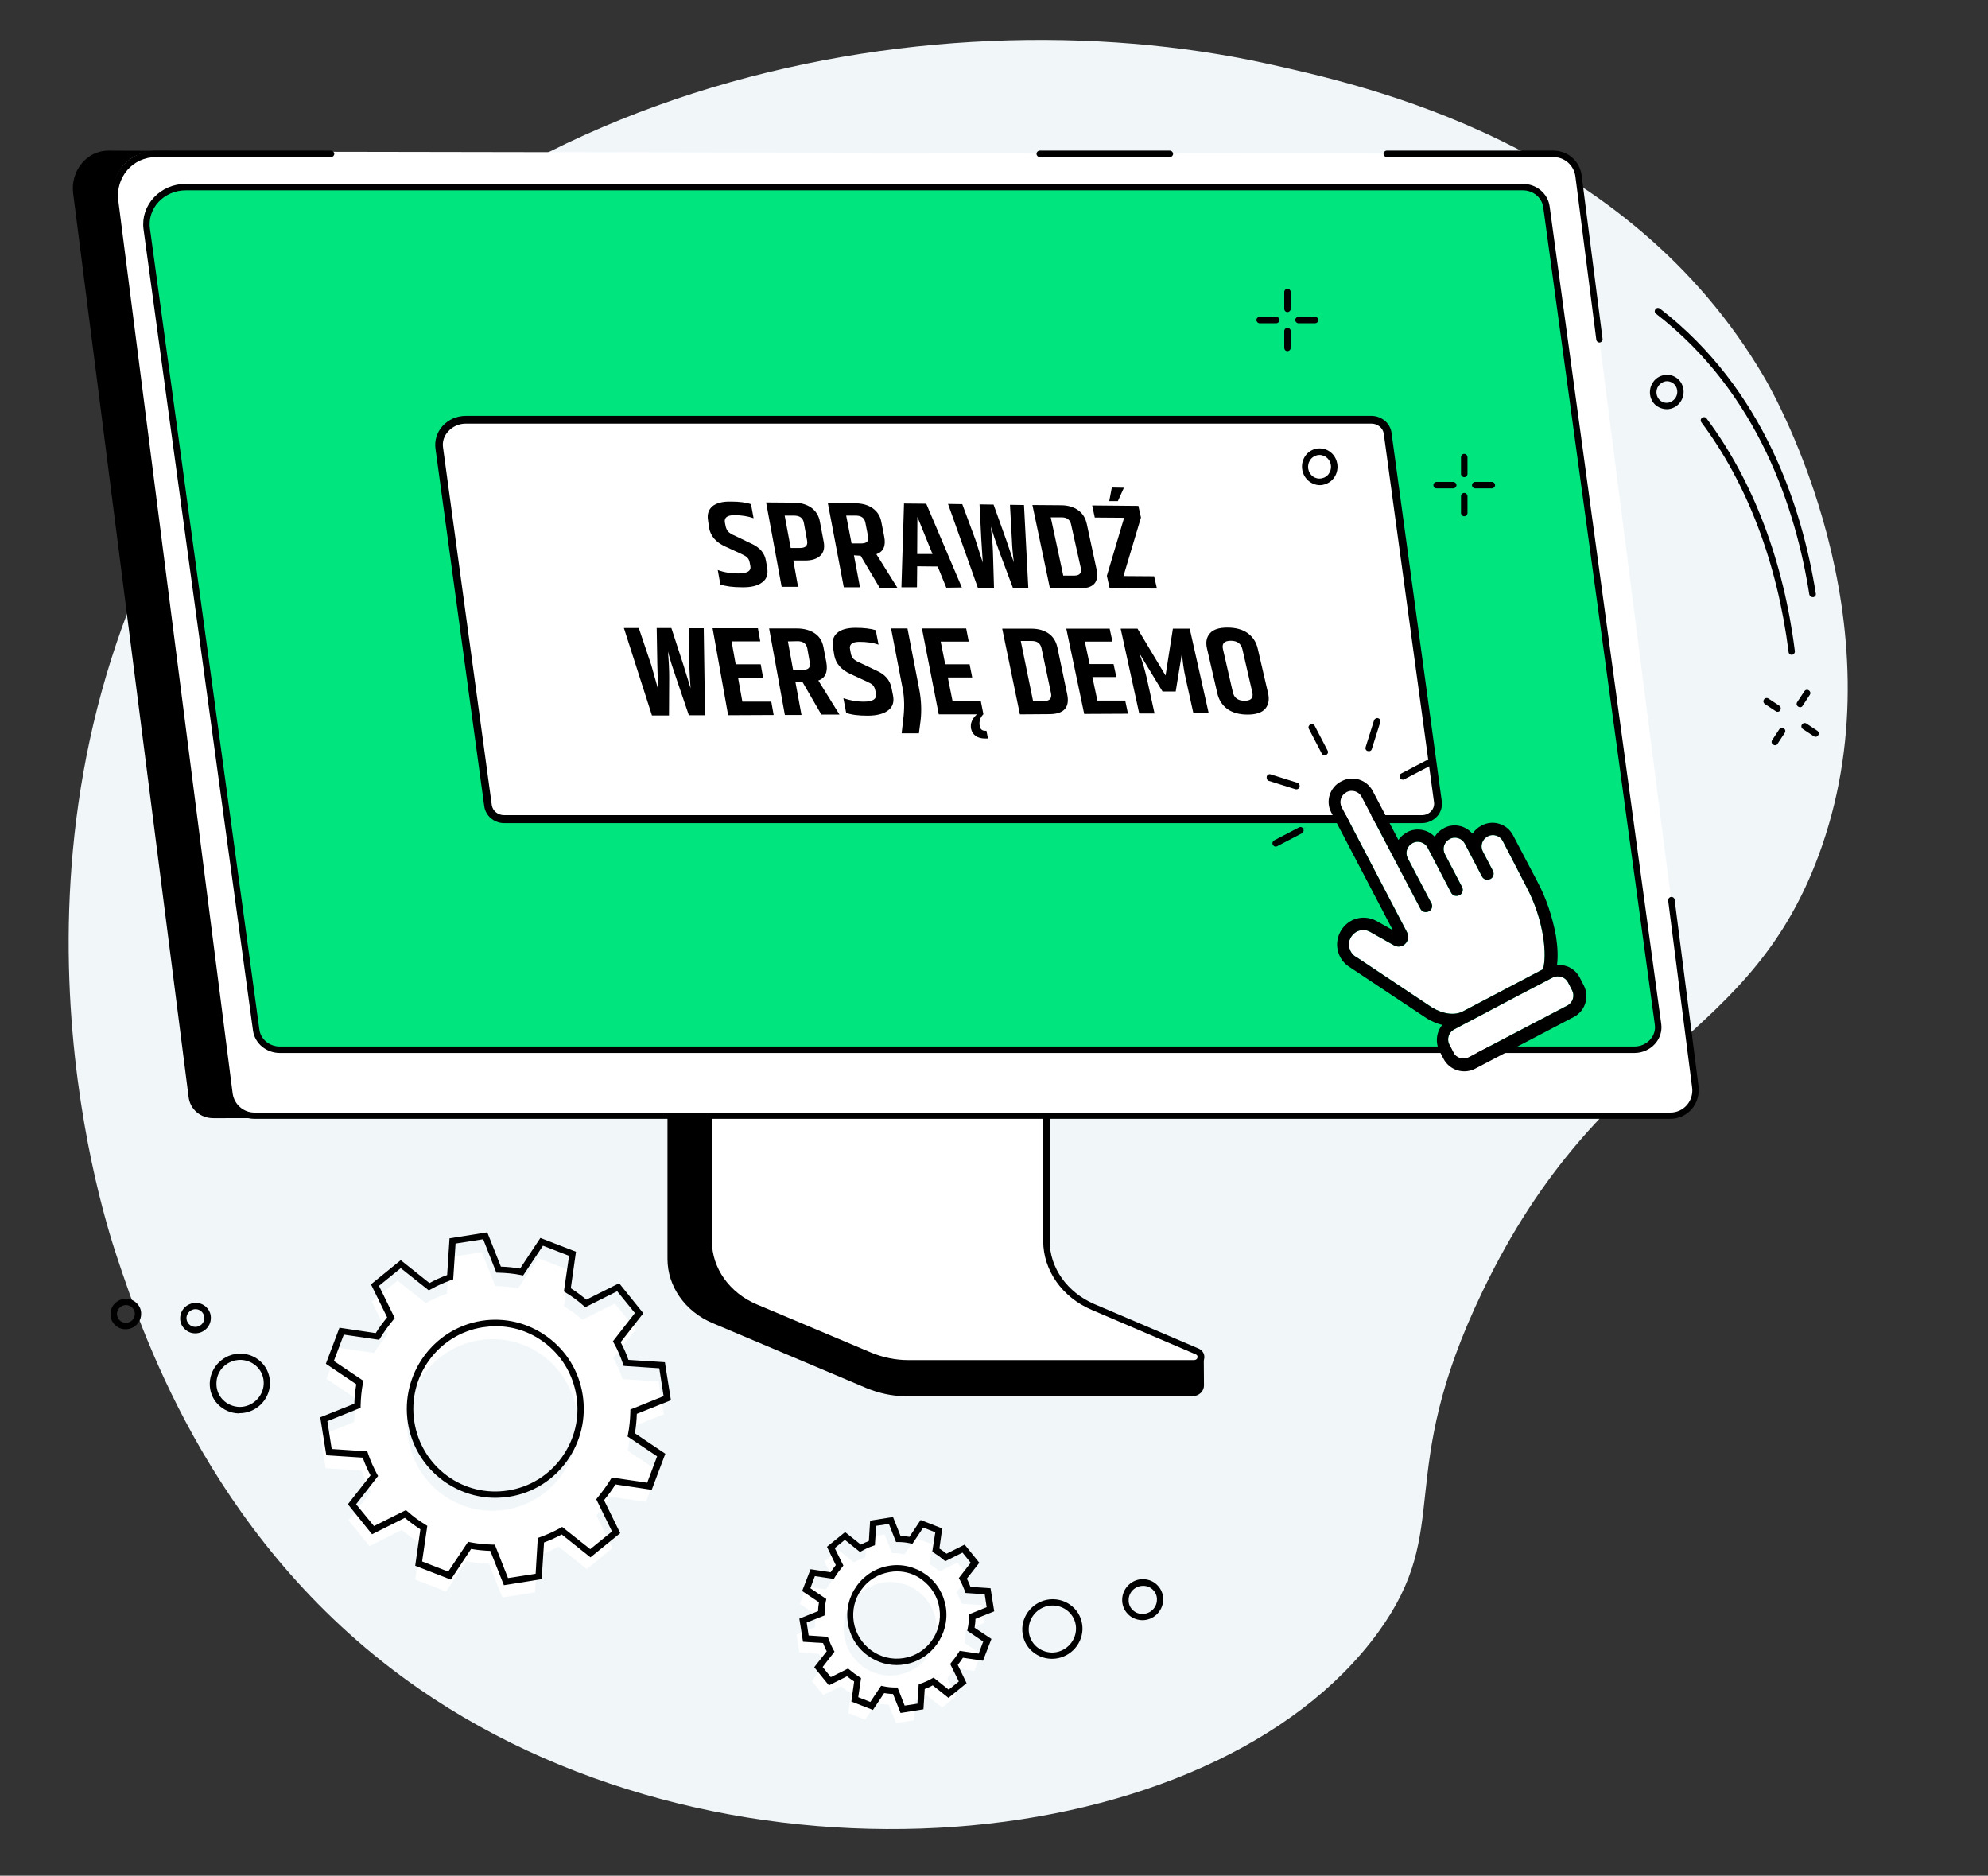 <?xml version="1.0" encoding="utf-8"?>
<!-- Generator: Adobe Illustrator 25.4.1, SVG Export Plug-In . SVG Version: 6.00 Build 0)  -->
<svg version="1.1" id="Layer_1" xmlns="http://www.w3.org/2000/svg" xmlns:xlink="http://www.w3.org/1999/xlink" x="0px" y="0px"
	 width="921.2px" height="869.1px" viewBox="0 0 921.2 869.1" style="enable-background:new 0 0 921.2 869.1;" xml:space="preserve"
	>
<rect x="0" y="0" width="921.2" height="869.1" fill="#333333" stroke="none"/>
<style type="text/css">
	.st0{fill:#F1F6F9;}
	.st1{fill:#FFFFFF;}
	.st2{fill:#00E57E;stroke:#000000;stroke-width:2.99;stroke-miterlimit:10;}
	.st3{fill:#00E57E;}
	.st4{fill:#E5E8EA;}
	.st5{fill:#1D1D1B;}
	.st6{fill:#99B9FF;}
	.st7{fill:#FFFFFF;stroke:#000000;stroke-miterlimit:10;}
	.st8{fill:#5479F7;}
	.st9{fill:#F1F6F9;stroke:#000000;stroke-miterlimit:10;}
	.st10{fill:#00E57E;stroke:#1D1D1B;stroke-width:1.2;stroke-miterlimit:10;}
	.st11{fill:#FFFFFF;stroke:#1D1D1B;stroke-miterlimit:10;}
	.st12{fill:#00E57E;stroke:#000000;stroke-miterlimit:10;}
	.st13{fill:#00E57E;stroke:#1A1A1A;}
	.st14{fill:#1A1A1A;}
	.st15{fill:#1D1D1B;stroke:#1D1D1B;stroke-width:0.4;stroke-miterlimit:10;}
	.st16{fill:#FFFFFF;stroke:#000000;stroke-width:1.24;stroke-miterlimit:10;}
	.st17{fill:none;stroke:#000000;stroke-miterlimit:10;}
</style>
<path d="M1659.8,2399.8c0.2-1.9,0.5-7.2,5.4-7.5h0.4c4.8,0,5,4.7,5,7.5H1659.8z M1666.2,2386.1c-0.3,0-0.7,0.1-1,0.1
	c-8.7,0.5-14.2,7.7-14.2,17.8c0,11.6,5.8,16.7,14.2,17.2c0.4,0,0.9,0.1,1.3,0.1c5.4,0,12.3-2.2,12.3-4c0-0.2,0-0.5-0.2-0.7l-1.7-4
	c-0.2-0.2-0.5-0.5-0.8-0.5c-0.9,0-3.8,2.2-8.7,2.2c-0.8,0-1.5-0.1-2.2-0.2c-4.5-0.9-5.4-4.9-5.4-8.1h18.6c1.3,0,1.5-0.4,1.5-1.6
	C1679.9,2396.2,1677.9,2386.1,1666.2,2386.1L1666.2,2386.1z M1831.3,2412.1c-0.1-0.2-0.2-0.3-0.5-0.3c-0.8,0-2.3,1.1-4.8,1.1
	c-2,0-2-1.7-2-3.6v-14.1h6c0.7,0,0.9-0.1,1.1-0.9l0.8-3.4c0.1-0.2,0.1-0.4,0.1-0.5c0-0.6-0.5-0.6-1-0.6h-6.9v-8.2c0-0.7-0.1-1-0.6-1
	c-0.4,0-0.6,0.1-0.8,0.1l-0.7,0.1l-4.6,0.6c-0.8,0.1-1,0.3-1,1v7.3h-4.3c-0.7,0-0.8,0.2-0.8,0.8v3.8c0,0.6,0.1,0.8,0.8,0.8h4.3v13.1
	c0,4.8,0,9.9,5.5,11c0.7,0.1,1.4,0.2,2.2,0.2c4.1,0,8.5-1.1,8.5-2.2c0-0.2-0.1-0.2-0.1-0.5L1831.3,2412.1L1831.3,2412.1z
	 M1801.4,2388.8c-1.9,0-3.4,0.4-4.8,1c-2,0.9-3.4,2.2-4.5,3c-0.7-2.7-1.1-4-1.9-4c-0.2,0-0.5,0.1-0.9,0.2l-4.6,1.5
	c-0.4,0.1-0.7,0.4-0.7,0.6c0,1.3,1.1,0.9,1.1,9.1v17.6c0,0.6,0.1,0.8,0.8,0.8h6c0.7,0,0.8-0.2,0.8-0.8v-20.4
	c0.6-0.5,1.9-1.7,3.7-2.2c0.5-0.1,1-0.2,1.6-0.2c3.1,0,3.4,2.7,3.4,4.9v17.9c0,0.6,0.1,0.8,0.8,0.8h6c0.7,0,0.8-0.2,0.8-0.8v-20.4
	C1809.2,2390.3,1804.7,2388.8,1801.4,2388.8L1801.4,2388.8z M1839.7,2425.7c0,3-2.5,5.4-5.6,5.4H1703c-3.1,0-5.6-2.4-5.6-5.4V2407
	h5.8c1.1,0,1.3-0.2,1.3-1.2v-4.2c0-1-0.2-1.2-1.3-1.2h-5.8v-18.7c0-3,2.5-5.4,5.6-5.4h131.1c3.1,0,5.6,2.4,5.6,5.4V2425.7
	L1839.7,2425.7z M1665.4,2427.7c-13.7,0-24.9-10.8-24.9-24c0-13.3,11.2-24,24.9-24c13.7,0,24.9,10.8,24.9,24
	C1690.3,2416.9,1679.1,2427.7,1665.4,2427.7 M1839.9,2369.3h-199.5c-3.9,0-7,3-7,6.7v55.2c0,3.7,3.1,6.7,7,6.7h199.5
	c3.8,0,6.9-3,6.9-6.7V2376C1846.9,2372.4,1843.7,2369.3,1839.9,2369.3 M1779.2,2393.2h-11.5c-0.7,0-0.8,0.2-0.8,0.8v3.8
	c0,0.6,0.1,0.8,0.8,0.8h4.6v19.1c0,0.6,0.1,0.8,0.8,0.8h6c0.7,0,0.8-0.2,0.8-0.8V2394C1780,2393.4,1779.9,2393.2,1779.2,2393.2
	 M1724.7,2413.7c-0.1,0-0.3,0.1-0.5,0.1c-2.3,0-3.3-0.5-4.4-1.1v-15.8c0.8-0.8,2.3-2.2,4.8-2.2c0.1,0,0.1,0.1,0.1,0.1
	c3.7,0,4.8,3.3,4.8,9.2C1729.5,2410.5,1728.6,2413.5,1724.7,2413.7 M1726.8,2388.8c-0.7,0-1.4,0.1-2,0.2c-2.8,0.5-4.6,1.9-5.7,2.9
	c-0.7-1.9-1.1-3-1.9-3c-0.2,0-0.5,0.1-0.9,0.2l-4.6,1.5c-0.4,0.1-0.7,0.3-0.7,0.6c0,1.3,1.1,0.9,1.1,9.1v26.1c0,1,0.1,1.2,0.4,1.2
	c0.3,0,0.8-0.1,1-0.2l5.1-1c0.7-0.1,1.1-0.2,1.1-1v-7.2c1.1,0.5,2.3,1.2,4.9,1.5c0.4,0,0.9,0.1,1.4,0.1c7.8,0,11.1-5.7,11.1-15.9
	C1737.2,2393.5,1733.5,2388.8,1726.8,2388.8L1726.8,2388.8z M1752.6,2413.7c-4.2,0-4.9-4.1-4.9-9.5c0-5.4,0.8-9.5,4.9-9.5
	c4.2,0,4.9,4.1,4.9,9.5C1757.5,2409.6,1756.8,2413.7,1752.6,2413.7 M1752.6,2388.8c-8.1,0-13.1,6-13.1,15.4
	c0,9.4,4.9,15.4,13.1,15.4c8.1,0,13.1-6,13.1-15.4C1765.6,2394.8,1760.6,2388.8,1752.6,2388.8 M1776.2,2379.9c-1,0-2,0.3-2.7,0.8
	c-1.4,0.9-2.3,2.3-2.3,4s0.9,3.3,2.3,4.1c0.7,0.5,1.7,0.8,2.7,0.8c2.7,0,4.9-2.2,4.9-4.8C1781.1,2382,1778.9,2379.9,1776.2,2379.9"
	/>
<g id="Open_bank_account_online">
	<path class="st0" d="M817.5,174.8C753.8,66,632.4,39.5,586.7,29.4C431-4.7,200.5,36.3,89.3,221.6C-8.2,384.3,46.1,558,54,581.8
		c13.2,39.9,46.3,135.7,140,200.6c145.9,101,368.3,78.4,444.5-25.9c35.7-49,6.8-71.6,48.5-158.2c55.8-116,125-113.2,157.2-206.1
		C880.5,287.5,823.4,184.8,817.5,174.8z"/>
	<g>
		<g>
			<path d="M823.7,329.8c0.5,0,1-0.2,1.2-0.7c0.5-0.7,0.3-1.6-0.4-2.1l-5-3.3c-0.7-0.5-1.6-0.3-2.1,0.4c-0.5,0.7-0.3,1.6,0.4,2.1
				l5,3.3C823.1,329.8,823.4,329.8,823.7,329.8z"/>
			<path d="M841.3,341.4c0.5,0,1-0.2,1.2-0.7c0.5-0.7,0.3-1.6-0.4-2.1l-5-3.3c-0.7-0.5-1.6-0.3-2.1,0.4c-0.5,0.7-0.3,1.6,0.4,2.1
				l5,3.3C840.7,341.3,841,341.4,841.3,341.4z"/>
			<path d="M834.1,327.7c0.5,0,1-0.2,1.2-0.7l3.3-5c0.5-0.7,0.3-1.6-0.4-2.1c-0.7-0.5-1.6-0.3-2.1,0.4l-3.3,5
				c-0.5,0.7-0.3,1.6,0.4,2.1C833.5,327.6,833.8,327.7,834.1,327.7z"/>
			<path d="M822.5,345.3c0.5,0,1-0.2,1.2-0.7l3.3-5c0.5-0.7,0.3-1.6-0.4-2.1c-0.7-0.5-1.6-0.3-2.1,0.4l-3.3,5
				c-0.5,0.7-0.3,1.6,0.4,2.1C822,345.2,822.2,345.3,822.5,345.3z"/>
		</g>
		<g>
			<path d="M830.2,303.4c0.1,0,0.1,0,0.2,0c0.8-0.1,1.4-0.9,1.3-1.7c-5.2-41.6-19.3-78.9-40.9-107.8c-0.5-0.7-1.4-0.8-2.1-0.3
				c-0.7,0.5-0.8,1.4-0.3,2.1c21.3,28.5,35.2,65.3,40.4,106.4C828.8,302.8,829.4,303.4,830.2,303.4z"/>
			<path d="M840,276.7c0.1,0,0.2,0,0.2,0c0.8-0.1,1.4-0.9,1.2-1.7c-6.3-39.6-23.9-94.7-72.2-132c-0.7-0.5-1.6-0.4-2.1,0.3
				c-0.5,0.7-0.4,1.6,0.3,2.1c47.5,36.7,64.9,91,71,130.1C838.6,276.2,839.3,276.7,840,276.7z"/>
			<path d="M772.3,189.6c0.4,0,0.9,0,1.3-0.1c2.1-0.4,3.9-1.5,5.1-3.3c2.5-3.6,1.7-8.6-1.8-11.1c-1.7-1.2-3.7-1.7-5.8-1.3
				c-2.1,0.4-3.9,1.5-5.1,3.3c-2.5,3.6-1.7,8.6,1.8,11.1C769.2,189.1,770.7,189.6,772.3,189.6z M775.2,177.5c2.2,1.6,2.7,4.7,1.1,7
				c-0.8,1.1-1.9,1.8-3.2,2.1c-1.3,0.2-2.5-0.1-3.5-0.8c-2.2-1.6-2.7-4.7-1.1-7c0.8-1.1,1.9-1.8,3.2-2.1
				C772.9,176.5,774.1,176.8,775.2,177.5z"/>
		</g>
	</g>
	<g>
		<g>
			<g>
				<path d="M311,449.1l155.1,1c1,0,1.3,0.9,1.3,1.8v132.2c0,12.7,89.5,45.5,90.4,43.9l0.1,14c0,2.6-2.3,4.9-5.2,4.9H419.3
					c-6,0-12-1.4-17.5-3.6l-71.5-30.2c-12.9-5.4-21-17.1-21-29.8V450.9C309.4,450,310,449.1,311,449.1z"/>
				<g>
					<path class="st1" d="M484.9,442.8V575c0,13,8.4,24.9,21.5,30.5l48.2,20.6c3.2,1.3,2.1,5.6-1.4,5.6H420.8
						c-6,0-11.8-1.2-17.2-3.5l-53.4-22.5c-13.3-5.6-21.7-17.5-21.7-30.6V442.8c0-0.5,0.5-1,1.1-1h154.4
						C484.4,441.8,484.9,442.2,484.9,442.8z"/>
					<path d="M420.8,633.2h132.5c2.3,0,4.3-1.5,4.7-3.6c0.4-2-0.7-4-2.7-4.8L507,604.2c-12.5-5.4-20.6-16.8-20.6-29.2V442.8
						c0-1.4-1.2-2.5-2.6-2.5H329.5c-1.4,0-2.6,1.1-2.6,2.5v132.4c0,13.6,8.9,26.2,22.6,32l53.4,22.5
						C408.5,632,414.6,633.2,420.8,633.2z M483.4,443.3V575c0,13.6,8.8,26.1,22.4,31.9l48.2,20.6c1,0.4,1,1.2,0.9,1.5
						c-0.1,0.6-0.6,1.2-1.8,1.2H420.8c-5.7,0-11.5-1.2-16.7-3.3l-53.4-22.5c-12.6-5.3-20.8-16.8-20.8-29.2V443.3H483.4z
						 M329.5,443.3L329.5,443.3L329.5,443.3z"/>
				</g>
			</g>
			<g>
				<path d="M768.4,517.5l-669.5,0.6c-5.9,0-10.8-4-11.5-9.8L33.9,89.6C32.6,79.4,40,69.8,50.2,69.8l28.2,0.1l320.4,23.8l312.4-21.6
					L768.4,517.5z"/>
				<path class="st1" d="M774,516.9H117.9c-5.8,0-10.8-4.4-11.5-10.2L52.5,91.9c-1.5-11.5,7.4-21.7,18.9-21.7l648.5,1.1
					c5.8,0,10.8,4.4,11.5,10.2l54.1,422.2C786.4,510.7,781,516.9,774,516.9z"/>
				<path class="st2" d="M757.3,486.4H129.7c-5.6,0-10.3-3.9-11-9.2L68,106.1c-1.4-10.3,7.1-19.4,18.1-19.4h619.5
					c5.6,0,10.3,3.9,11,9.2l51.7,378.7C769.2,480.8,764,486.4,757.3,486.4z"/>
				<path d="M117.9,518.4H774c3.8,0,7.4-1.6,9.9-4.5c2.5-2.9,3.6-6.7,3.2-10.4l-11.1-86.6c-0.1-0.8-0.8-1.4-1.7-1.3
					c-0.8,0.1-1.4,0.9-1.3,1.7l11.1,86.6c0.4,2.9-0.5,5.9-2.4,8.1c-1.9,2.2-4.7,3.5-7.6,3.5H117.9c-5.1,0-9.4-3.8-10.1-8.9
					l-53-413.8c-0.6-5.1,0.9-10.1,4.2-14c3.3-3.8,8.1-6,13.2-6h81.2c0.8,0,1.5-0.7,1.5-1.5c0-0.8-0.7-1.5-1.5-1.5H72.3
					c-5.9,0-11.5,2.6-15.4,7c-3.9,4.5-5.7,10.4-5,16.3l53,413.8C105.7,513.5,111.3,518.4,117.9,518.4z"/>
				<path d="M741.1,158.7c0.1,0,0.1,0,0.2,0c0.8-0.1,1.4-0.9,1.3-1.7l-9.7-75.7c-0.8-6.6-6.4-11.5-13-11.5h-77.3
					c-0.8,0-1.5,0.7-1.5,1.5c0,0.8,0.7,1.5,1.5,1.5h77.3c5.1,0,9.4,3.8,10.1,8.9l9.7,75.7C739.8,158.1,740.4,158.7,741.1,158.7z"/>
				<path d="M481.8,72.8h60.3c0.8,0,1.5-0.7,1.5-1.5c0-0.8-0.7-1.5-1.5-1.5h-60.3c-0.8,0-1.5,0.7-1.5,1.5
					C480.3,72.1,481,72.8,481.8,72.8z"/>
			</g>
		</g>
		<g>
			<g>
				<path class="st1" d="M658.8,379.5H233.6c-3.8,0-7-2.7-7.5-6.2l-22.6-165.7c-1-7,4.8-13.2,12.3-13.2h419.7c3.8,0,7,2.7,7.5,6.2
					l23.3,170.8C666.9,375.8,663.4,379.5,658.8,379.5z"/>
				<path d="M233.6,381.4h425.2c2.8,0,5.4-1.2,7.2-3.2c1.7-1.9,2.4-4.4,2.1-6.9l-23.3-170.8c-0.6-4.4-4.6-7.8-9.3-7.8H215.8
					c-4.2,0-8.2,1.8-10.9,4.9c-2.5,2.9-3.6,6.6-3.1,10.3l22.6,165.7C225,378,229,381.4,233.6,381.4z M635.5,196.3
					c2.9,0,5.3,2,5.7,4.6l23.3,170.8c0.2,1.4-0.2,2.8-1.2,4c-1.1,1.3-2.7,2-4.5,2H233.6c-2.9,0-5.3-2-5.7-4.6l-22.6-165.7
					c-0.4-2.7,0.4-5.3,2.3-7.4c2-2.3,5-3.7,8.2-3.7H635.5z"/>
			</g>
		</g>
	</g>
	<g>
		<g>
			<path class="st1" d="M208.2,582.6l15.1-2.4l6.2,15.7c3.6,0.1,7.2,0.4,10.6,1.1l9.3-14l14.3,5.5l-2.4,16.7c3,1.9,5.9,4,8.6,6.3
				l15-7.5l9.7,12l-10.4,13.2c1.7,3.1,3.1,6.4,4.3,9.8l16.7,1.1l2.4,15.2l-15.6,6.2c-0.1,3.6-0.4,7.2-1.1,10.7l13.9,9.3l-5.5,14.4
				l-16.6-2.4c-1.8,3.1-3.9,6-6.3,8.7l7.4,15.1l-11.9,9.7l-13.1-10.4c-3.1,1.7-6.4,3.2-9.8,4.4l-1.1,16.8l-15.1,2.4l-6.2-15.7
				c-3.6-0.1-7.2-0.4-10.6-1.1l-9.3,14l-14.3-5.5l2.4-16.7c-3-1.9-5.9-4-8.6-6.3l-15,7.5l-9.7-12l10.4-13.2
				c-1.7-3.1-3.1-6.4-4.3-9.8l-16.7-1.1l-2.4-15.2l15.6-6.2c0.1-3.6,0.4-7.2,1.1-10.7l-13.9-9.3l5.5-14.4l16.6,2.4
				c1.8-3.1,3.9-6,6.3-8.7l-7.4-15.1l11.9-9.7l13.1,10.4c3.1-1.7,6.4-3.2,9.8-4.4L208.2,582.6z M189.2,666.5
				c3.4,21.7,23.6,36.5,45.2,33c21.5-3.4,36.2-23.8,32.8-45.5c-3.4-21.7-23.6-36.5-45.2-33C200.5,624.5,185.8,644.8,189.2,666.5z"/>
		</g>
		<g>
			<path class="st1" d="M401.6,712.3l8.3-1.3l3.4,8.6c2,0,3.9,0.2,5.8,0.6l5.1-7.6l7.8,3l-1.3,9.1c1.7,1,3.2,2.2,4.7,3.4l8.2-4.1
				l5.3,6.5l-5.7,7.2c0.9,1.7,1.7,3.5,2.4,5.4l9.1,0.6l1.3,8.3l-8.5,3.4c0,2-0.2,3.9-0.6,5.8l7.6,5.1l-3,7.9l-9.1-1.3
				c-1,1.7-2.2,3.3-3.4,4.7l4.1,8.3l-6.5,5.3l-7.2-5.7c-1.7,0.9-3.5,1.7-5.3,2.4l-0.6,9.2l-8.3,1.3l-3.4-8.6c-2,0-3.9-0.2-5.8-0.6
				l-5.1,7.6l-7.8-3l1.3-9.1c-1.7-1-3.2-2.2-4.7-3.4l-8.2,4.1l-5.3-6.5l5.7-7.2c-0.9-1.7-1.7-3.5-2.4-5.4l-9.1-0.6l-1.3-8.3l8.5-3.4
				c0-2,0.2-3.9,0.6-5.8l-7.6-5.1l3-7.9l9.1,1.3c1-1.7,2.2-3.3,3.4-4.7l-4.1-8.3l6.5-5.3l7.2,5.7c1.7-0.9,3.5-1.7,5.3-2.4
				L401.6,712.3z M391.2,758.1c1.9,11.8,12.9,19.9,24.7,18c11.8-1.9,19.8-13,17.9-24.8c-1.9-11.8-12.9-19.9-24.7-18
				C397.4,735.2,389.3,746.3,391.2,758.1z"/>
		</g>
		<path d="M487.5,768.6c7.5,0,13.8-6,14.1-13.5c0.1-3.7-1.2-7.2-3.7-9.8c-2.6-2.7-6-4.2-9.8-4.3c-0.1,0-0.2,0-0.3,0
			c-7.5,0-13.8,6-14.1,13.5c-0.1,3.7,1.2,7.2,3.7,9.8c2.6,2.7,6,4.2,9.8,4.3C487.3,768.6,487.4,768.6,487.5,768.6z M487.8,743.9
			c0.1,0,0.1,0,0.2,0c3,0.1,5.7,1.3,7.7,3.4c2,2.1,3,4.8,2.9,7.7c-0.2,5.9-5.2,10.7-11.1,10.7c-0.1,0-0.1,0-0.2,0
			c-2.9-0.1-5.7-1.3-7.7-3.4c-2-2.1-3-4.8-2.9-7.7C476.9,748.6,481.9,743.9,487.8,743.9z"/>
		<path d="M529.4,750.7c5.1,0,9.4-4.1,9.6-9.3c0.1-2.5-0.8-4.9-2.5-6.7c-1.7-1.9-4.1-2.9-6.7-3c-0.1,0-0.1,0-0.2,0
			c-5.1,0-9.4,4.1-9.6,9.3c-0.1,2.5,0.8,4.9,2.5,6.7c1.7,1.9,4.1,2.9,6.7,3C529.3,750.7,529.4,750.7,529.4,750.7z M529.7,734.8
			c0,0,0.1,0,0.1,0c1.8,0,3.4,0.7,4.6,2c1.2,1.2,1.8,2.9,1.7,4.6c-0.1,3.6-3.2,6.5-6.8,6.4c-1.8,0-3.4-0.7-4.6-2
			c-1.2-1.2-1.8-2.9-1.7-4.6C523.1,737.6,526.1,734.8,529.7,734.8z"/>
		<path d="M233.5,734.5l17.5-2.8l1.1-17c2.8-1,5.6-2.3,8.2-3.7l13.3,10.6l13.8-11.2l-7.5-15.3c1.9-2.3,3.7-4.7,5.3-7.3l16.8,2.5
			l6.3-16.7l-14.1-9.5c0.5-2.9,0.8-5.9,0.9-9l15.8-6.3l-2.8-17.6l-16.9-1.1c-1-2.9-2.2-5.6-3.6-8.2l10.5-13.4l-11.2-13.9l-15.2,7.6
			c-2.3-1.9-4.7-3.7-7.2-5.3l2.4-16.9l-16.5-6.4l-9.4,14.2c-2.9-0.5-5.9-0.8-8.9-0.9l-6.3-15.9l-17.5,2.8l-1.1,17
			c-2.8,1-5.6,2.3-8.2,3.7l-13.3-10.6l-13.8,11.2l7.5,15.3c-1.9,2.3-3.7,4.7-5.3,7.3l-16.8-2.5l-6.3,16.7l14.1,9.5
			c-0.5,2.9-0.8,5.9-0.9,9l-15.8,6.3l2.8,17.6l16.9,1.1c1,2.9,2.2,5.6,3.6,8.2l-10.5,13.4l11.2,13.9l15.2-7.6
			c2.3,1.9,4.7,3.7,7.2,5.3l-2.4,16.9l16.5,6.4l9.4-14.2c2.9,0.5,5.9,0.8,8.9,0.9L233.5,734.5z M248.2,729.2l-12.8,2l-6.1-15.5l-1,0
			c-3.5-0.1-7-0.4-10.4-1.1l-1-0.2l-9.2,13.8l-12.1-4.7l2.4-16.5l-0.8-0.5c-3-1.8-5.8-3.9-8.4-6.2l-0.7-0.6l-14.8,7.4L165,697
			l10.2-13.1l-0.5-0.9c-1.6-3-3.1-6.3-4.2-9.6l-0.3-0.9l-16.5-1.1l-2-12.9l15.4-6.2l0-1c0.1-3.5,0.4-7.1,1.1-10.5l0.2-1l-13.7-9.2
			l4.6-12.2l16.4,2.4l0.5-0.8c1.8-3,3.9-5.8,6.1-8.5l0.6-0.8l-7.3-14.9l10.1-8.2l13,10.3l0.9-0.5c3-1.7,6.2-3.1,9.5-4.3l0.9-0.3
			l1.1-16.6l12.8-2l6.1,15.5l1,0c3.5,0.1,7,0.4,10.4,1.1l1,0.2l9.2-13.8l12.1,4.7l-2.4,16.5l0.8,0.5c3,1.8,5.8,3.9,8.4,6.2l0.7,0.6
			l14.8-7.4l8.2,10.1l-10.2,13.1l0.5,0.9c1.7,3,3.1,6.3,4.2,9.6l0.3,0.9l16.5,1.1l2,12.9l-15.4,6.2l0,1c-0.1,3.5-0.4,7.1-1.1,10.5
			l-0.2,1l13.7,9.2l-4.6,12.2l-16.4-2.4l-0.5,0.8c-1.8,3-3.9,5.8-6.1,8.5l-0.6,0.8l7.3,14.9l-10.1,8.2l-13-10.3l-0.9,0.5
			c-3,1.7-6.2,3.1-9.5,4.3l-0.9,0.3L248.2,729.2z M229.5,694c2.2,0,4.3-0.2,6.5-0.5c10.8-1.7,20.3-7.6,26.7-16.5
			c6.4-8.9,9-19.8,7.3-30.7c-1.7-10.9-7.5-20.4-16.4-26.9c-8.9-6.5-19.7-9.1-30.5-7.4c-22.3,3.6-37.6,24.7-34.1,47.2
			c1.7,10.9,7.5,20.4,16.4,26.9C212.6,691.3,220.9,694,229.5,694z M229.7,614.5c8,0,15.7,2.5,22.2,7.3c8.2,6,13.6,14.9,15.2,25
			c1.6,10.1-0.8,20.2-6.8,28.5c-6,8.3-14.8,13.7-24.8,15.3c-10,1.6-20.1-0.8-28.3-6.8c-8.2-6-13.6-14.9-15.2-25
			c-3.3-20.8,10.9-40.5,31.6-43.8C225.7,614.7,227.7,614.5,229.7,614.5z"/>
		<path d="M417.3,793.7l10.6-1.7l0.6-9.4c1.3-0.5,2.5-1,3.7-1.7l7.3,5.8l8.4-6.8l-4.1-8.5c0.9-1.1,1.7-2.2,2.4-3.3l9.3,1.4l3.9-10.1
			l-7.8-5.2c0.2-1.3,0.4-2.7,0.4-4.1l8.7-3.5l-1.7-10.7l-9.3-0.6c-0.5-1.3-1-2.6-1.7-3.8l5.8-7.4l-6.8-8.4l-8.4,4.2
			c-1.1-0.9-2.2-1.7-3.3-2.4l1.3-9.3l-10-3.9l-5.2,7.8c-1.3-0.2-2.7-0.4-4.1-0.4l-3.5-8.8l-10.6,1.7l-0.6,9.4
			c-1.3,0.5-2.5,1.1-3.7,1.7l-7.3-5.8l-8.4,6.8l4.1,8.5c-0.9,1.1-1.7,2.2-2.4,3.3l-9.3-1.4l-3.9,10.1l7.8,5.2
			c-0.2,1.3-0.4,2.7-0.4,4.1l-8.7,3.5l1.7,10.7l9.3,0.6c0.5,1.3,1,2.6,1.7,3.8l-5.8,7.4l6.8,8.4l8.4-4.2c1.1,0.9,2.2,1.7,3.3,2.4
			l-1.3,9.3l10,3.9l5.2-7.8c1.3,0.2,2.7,0.4,4.1,0.4L417.3,793.7z M425.1,789.4l-5.9,0.9l-3.3-8.4l-1,0c-1.9,0-3.8-0.2-5.6-0.6
			l-1-0.2l-5,7.5l-5.6-2.2l1.3-8.9l-0.8-0.5c-1.6-1-3.1-2.1-4.5-3.3l-0.7-0.6l-8,4l-3.8-4.7l5.5-7.1l-0.5-0.9
			c-0.9-1.6-1.6-3.3-2.3-5.1l-0.3-0.9l-8.9-0.6l-0.9-6l8.3-3.3l0-1c0-1.9,0.2-3.8,0.6-5.6l0.2-1l-7.4-5l2.1-5.6l8.8,1.3l0.5-0.9
			c1-1.6,2.1-3.1,3.3-4.5l0.6-0.8l-4-8.1l4.7-3.8l7,5.6l0.9-0.5c1.6-0.9,3.3-1.7,5.1-2.3l0.9-0.3l0.6-9l5.9-0.9l3.3,8.4l1,0
			c1.9,0,3.8,0.2,5.6,0.6l1,0.2l5-7.5l5.6,2.2L432,719l0.8,0.5c1.6,1,3.1,2.1,4.5,3.3l0.7,0.6l8-4l3.8,4.7l-5.5,7.1l0.5,0.9
			c0.9,1.6,1.6,3.3,2.3,5.1l0.3,0.9l8.9,0.6l0.9,6L449,748l0,1c0,1.9-0.2,3.8-0.6,5.6l-0.2,1l7.4,5l-2.1,5.6l-8.8-1.3l-0.5,0.8
			c-1,1.6-2.1,3.1-3.3,4.5l-0.6,0.8l4,8.1l-4.7,3.8l-7-5.6l-0.9,0.5c-1.6,0.9-3.3,1.7-5.1,2.3l-0.9,0.3L425.1,789.4z M415.5,771.5
			c1.2,0,2.4-0.1,3.6-0.3c12.5-2,21.1-13.9,19.2-26.5c-1-6.1-4.2-11.5-9.2-15.1c-5-3.6-11.1-5.1-17.1-4.1c-6.1,1-11.4,4.3-15,9.3
			c-3.6,5-5.1,11.1-4.1,17.3C394.6,763.3,404.4,771.5,415.5,771.5z M415.6,728.1c4.2,0,8.3,1.3,11.7,3.9c4.3,3.2,7.2,7.9,8,13.2
			c1.7,11-5.7,21.4-16.7,23.1c-10.9,1.7-21.2-5.8-23-16.8c-0.8-5.3,0.4-10.7,3.6-15c3.1-4.4,7.8-7.2,13.1-8.1
			C413.5,728.2,414.5,728.1,415.6,728.1z"/>
		<path d="M111,654.8c7.5,0,13.8-6,14.1-13.5c0.1-3.7-1.2-7.2-3.7-9.8c-2.6-2.7-6-4.2-9.8-4.3c-0.1,0-0.2,0-0.3,0
			c-7.5,0-13.8,6-14.1,13.6c-0.1,3.7,1.2,7.2,3.7,9.8c2.6,2.7,6,4.2,9.8,4.3C110.8,654.8,110.9,654.8,111,654.8z M111.4,630.1
			c0.1,0,0.1,0,0.2,0c2.9,0.1,5.7,1.3,7.7,3.4c2,2.1,3,4.8,2.9,7.7c-0.2,5.9-5.2,10.7-11.1,10.7c-0.1,0-0.1,0-0.2,0
			c-2.9-0.1-5.7-1.3-7.7-3.4c-2-2.1-3-4.8-2.9-7.7C100.4,634.8,105.4,630.1,111.4,630.1z"/>
		<path d="M90.5,617.8c3.9,0,7.1-3.1,7.2-6.9c0.1-1.9-0.6-3.7-1.9-5c-1.3-1.4-3.1-2.2-5-2.2c-3.9,0-7.2,3-7.3,6.9
			c-0.1,1.9,0.6,3.7,1.9,5c1.3,1.4,3.1,2.2,5,2.2C90.4,617.8,90.4,617.8,90.5,617.8z M90.6,606.6C90.7,606.6,90.7,606.6,90.6,606.6
			c1.2,0,2.2,0.5,3,1.3c0.7,0.8,1.1,1.8,1.1,2.9c-0.1,2.3-2,4.1-4.3,4c-1.1,0-2.1-0.5-2.9-1.3c-0.7-0.8-1.1-1.8-1.1-2.9
			C86.5,608.4,88.4,606.6,90.6,606.6z"/>
		<path d="M58.2,615.9c3.9,0,7.1-3.1,7.2-6.9c0.1-1.9-0.6-3.7-1.9-5c-1.3-1.4-3.1-2.2-5-2.2c-3.9-0.1-7.2,3-7.3,6.9
			c-0.1,1.9,0.6,3.7,1.9,5c1.3,1.4,3.1,2.2,5,2.2C58.1,615.9,58.2,615.9,58.2,615.9z M58.4,604.7C58.4,604.7,58.5,604.7,58.4,604.7
			c1.2,0,2.2,0.5,3,1.3c0.7,0.8,1.1,1.8,1.1,2.9c-0.1,2.3-2,4.1-4.3,4c-1.1,0-2.1-0.5-2.9-1.3c-0.7-0.8-1.1-1.8-1.1-2.9
			C54.3,606.5,56.1,604.7,58.4,604.7z"/>
	</g>
	<g>
		<g>
			<path d="M678.5,221.1c0.8,0,1.5-0.7,1.5-1.5v-7.8c0-0.8-0.7-1.5-1.5-1.5s-1.5,0.7-1.5,1.5v7.8C677,220.4,677.7,221.1,678.5,221.1
				z"/>
			<path d="M678.5,239.2c0.8,0,1.5-0.7,1.5-1.5v-7.8c0-0.8-0.7-1.5-1.5-1.5s-1.5,0.7-1.5,1.5v7.8C677,238.5,677.7,239.2,678.5,239.2
				z"/>
			<path d="M683.6,226.3h7.7c0.8,0,1.5-0.7,1.5-1.5c0-0.8-0.7-1.5-1.5-1.5h-7.7c-0.8,0-1.5,0.7-1.5,1.5
				C682.1,225.6,682.8,226.3,683.6,226.3z"/>
			<path d="M665.7,226.3h7.7c0.8,0,1.5-0.7,1.5-1.5c0-0.8-0.7-1.5-1.5-1.5h-7.7c-0.8,0-1.5,0.7-1.5,1.5
				C664.2,225.6,664.8,226.3,665.7,226.3z"/>
		</g>
		<g>
			<path d="M596.6,144.6c0.8,0,1.5-0.7,1.5-1.5v-7.8c0-0.8-0.7-1.5-1.5-1.5s-1.5,0.7-1.5,1.5v7.8
				C595.1,143.9,595.7,144.6,596.6,144.6z"/>
			<path d="M596.6,162.7c0.8,0,1.5-0.7,1.5-1.5v-7.8c0-0.8-0.7-1.5-1.5-1.5s-1.5,0.7-1.5,1.5v7.8C595.1,162,595.7,162.7,596.6,162.7
				z"/>
			<path d="M601.7,149.8h7.7c0.8,0,1.5-0.7,1.5-1.5c0-0.8-0.7-1.5-1.5-1.5h-7.7c-0.8,0-1.5,0.7-1.5,1.5
				C600.2,149.1,600.9,149.8,601.7,149.8z"/>
			<path d="M583.7,149.8h7.7c0.8,0,1.5-0.7,1.5-1.5c0-0.8-0.7-1.5-1.5-1.5h-7.7c-0.8,0-1.5,0.7-1.5,1.5
				C582.2,149.1,582.9,149.8,583.7,149.8z"/>
		</g>
		<path d="M611.5,224.8c1,0,2-0.2,3-0.6c2.1-0.8,3.7-2.4,4.6-4.5c1.8-4.3-0.1-9.3-4.2-11.2c-2-0.9-4.3-1-6.3-0.2
			c-2.1,0.8-3.7,2.4-4.6,4.5c-1.8,4.3,0.1,9.3,4.2,11.2C609.2,224.5,610.4,224.8,611.5,224.8z M611.5,210.8c0.7,0,1.4,0.2,2.1,0.5
			c2.7,1.2,3.9,4.5,2.7,7.2c-0.6,1.4-1.6,2.4-3,2.9c-1.3,0.5-2.7,0.5-4-0.1c-2.7-1.2-3.9-4.5-2.7-7.2c0.6-1.4,1.6-2.4,3-2.9
			C610.2,210.9,610.9,210.8,611.5,210.8z M614.2,209.9L614.2,209.9L614.2,209.9z"/>
	</g>
</g>
<path class="st3" d="M4251.8,588.9c73.5-9.2,162.3,13.8,197.5,26.4c-28.2-2-102.2-20-192.4-3.4c-112.7,20.7-153,69.2-234.5,121.7
	c-75.2,48.5-145,7.3-92.4-28.1C3995.5,661.5,4160,600.4,4251.8,588.9z"/>
<g id="Public_building">
	<g>
		<g>
			<path d="M4312.2,636.3c-0.2,0-0.3-0.1-0.3-0.3l-0.4-1.6c-0.1-0.2,0.1-0.3,0.3-0.4c0.2-0.1,0.3,0.1,0.4,0.3l0.4,1.6
				C4312.6,636.1,4312.5,636.3,4312.2,636.3C4312.3,636.3,4312.2,636.3,4312.2,636.3z"/>
			<path d="M4313.3,640.1c-0.2,0-0.3-0.1-0.3-0.3l-0.4-1.6c-0.1-0.2,0.1-0.3,0.3-0.4c0.2-0.1,0.3,0.1,0.4,0.3l0.4,1.6
				C4313.6,639.9,4313.5,640.1,4313.3,640.1L4313.3,640.1z"/>
			<path d="M4309.8,638.1c-0.2,0-0.3-0.1-0.3-0.3s0.1-0.3,0.3-0.4l1.6-0.4c0.2-0.1,0.3,0.1,0.4,0.3c0.1,0.2-0.1,0.3-0.3,0.4
				L4309.8,638.1C4309.9,638.1,4309.9,638.1,4309.8,638.1z"/>
			<path d="M4313.6,637.1c-0.2,0-0.3-0.1-0.3-0.3c-0.1-0.2,0.1-0.3,0.3-0.4l1.6-0.4c0.2-0.1,0.3,0.1,0.4,0.3s-0.1,0.3-0.3,0.4
				L4313.6,637.1C4313.7,637.1,4313.7,637.1,4313.6,637.1z"/>
		</g>
		<path d="M4320.5,646.9c-0.3,0-0.5-0.1-0.8-0.1c-0.6-0.2-1-0.6-1.2-1.1c-0.3-0.5-0.3-1.1-0.1-1.7c0.2-0.6,0.6-1,1.1-1.2
			c0.5-0.3,1.1-0.3,1.7-0.1c0.6,0.2,1,0.6,1.2,1.1c0.3,0.5,0.3,1.1,0.1,1.7c-0.2,0.6-0.6,1-1.1,1.2
			C4321.2,646.9,4320.8,646.9,4320.5,646.9z M4320.5,643.3c-0.3,0-0.4,0.1-0.7,0.2c-0.4,0.2-0.7,0.5-0.8,0.9
			c-0.1,0.4-0.1,0.8,0.1,1.2c0.2,0.4,0.5,0.7,0.9,0.8c0.4,0.1,0.8,0.1,1.2-0.1s0.7-0.5,0.8-0.9c0.1-0.4,0.1-0.8-0.1-1.2
			c-0.2-0.4-0.5-0.7-0.9-0.8C4320.8,643.3,4320.7,643.3,4320.5,643.3z"/>
	</g>
	<g>
		<g>
			<rect x="4222.8" y="646.5" class="st4" width="118.2" height="90.8"/>
		</g>
		<g>
			<path d="M4194.6,607h86.1l-66.2,30h-84.9c-0.3,0-0.3-0.4-0.1-0.5L4194.6,607z"/>
		</g>
		<g>
			<g>
				<polygon class="st1" points="4214.3,637 4347.5,637 4280.8,607 				"/>
			</g>
			<g>
				<path d="M4347.5,637.6h-133.2c-0.3,0-0.6-0.3-0.7-0.5c-0.1-0.3,0.1-0.6,0.3-0.8l66.4-30.1c0.2-0.1,0.3-0.1,0.5,0l66.8,30.1
					c0.3,0.2,0.4,0.4,0.3,0.8C4348.1,637.4,4347.8,637.6,4347.5,637.6z M4217.4,636.3h127.1l-63.7-28.6L4217.4,636.3z"/>
			</g>
		</g>
		<g>
			<rect x="4135.2" y="646.4" class="st1" width="87.6" height="90.8"/>
		</g>
		<g>
			<g>
				<rect x="4310.2" y="646.5" class="st1" width="8.5" height="90.8"/>
			</g>
			<g>
				<rect x="4288.3" y="646.5" class="st1" width="8.5" height="90.8"/>
			</g>
			<g>
				<rect x="4266.4" y="646.5" class="st1" width="8.5" height="90.8"/>
			</g>
			<g>
				<rect x="4244.5" y="646.5" class="st1" width="8.5" height="90.8"/>
			</g>
			<g>
				<rect x="4222.8" y="646.5" class="st1" width="8.5" height="90.8"/>
			</g>
			<g>
				<rect x="4332.2" y="646.5" class="st1" width="8.5" height="90.8"/>
			</g>
		</g>
		<g>
			<g>
				<rect x="4201" y="646.5" class="st4" width="8.5" height="90.8"/>
			</g>
			<g>
				<rect x="4179" y="646.5" class="st4" width="8.5" height="90.8"/>
			</g>
			<g>
				<rect x="4157.1" y="646.5" class="st4" width="8.5" height="90.8"/>
			</g>
			<g>
				<rect x="4135.2" y="646.5" class="st4" width="8.5" height="90.8"/>
			</g>
		</g>
		<g>
			<g>
				<polygon class="st4" points="4222.8,637 4222.8,646.6 4135.2,646.6 4135.2,637 4172.8,637 				"/>
			</g>
			<g>
				<path d="M4222.8,647.2h-87.6c-0.3,0-0.7-0.3-0.7-0.7V637c0-0.3,0.3-0.7,0.7-0.7h37.7c0.3,0,0.7,0.3,0.7,0.7
					c0,0.3-0.3,0.7-0.7,0.7h-37v8.2h86.3V637c0-0.3,0.3-0.7,0.7-0.7c0.3,0,0.7,0.3,0.7,0.7v9.6
					C4223.4,647,4223.2,647.2,4222.8,647.2z"/>
			</g>
		</g>
		<g>
			<path d="M4222.8,637.6h-49.9c-0.3,0-0.6-0.3-0.6-0.6c0-0.3,0.3-0.6,0.6-0.6h49.9c0.3,0,0.6,0.3,0.6,0.6
				C4223.4,637.4,4223.2,637.6,4222.8,637.6z"/>
		</g>
		<g>
			<g>
				<rect x="4222.9" y="737.4" class="st1" width="30.1" height="20.6"/>
			</g>
			<g>
				<path d="M4253,758.7h-30.1c-0.3,0-0.7-0.3-0.7-0.7v-20.6c0-0.3,0.3-0.7,0.7-0.7h30.1c0.3,0,0.7,0.3,0.7,0.7V758
					C4253.7,758.4,4253.3,758.7,4253,758.7z M4223.5,757.4h28.8v-19.3h-28.8V757.4z"/>
			</g>
		</g>
		<g>
			<g>
				<rect x="4222.8" y="637" class="st4" width="117.9" height="9.6"/>
			</g>
			<g>
				<path d="M4340.7,647.2h-117.9c-0.3,0-0.7-0.3-0.7-0.7V637c0-0.3,0.3-0.7,0.7-0.7h117.9c0.3,0,0.7,0.3,0.7,0.7v9.6
					C4341.3,647,4341,647.2,4340.7,647.2z M4223.4,645.9H4340v-8.2h-116.6V645.9z"/>
			</g>
		</g>
		<g>
			<g>
				<rect x="4310.3" y="737.4" class="st1" width="30.1" height="20.6"/>
			</g>
			<g>
				<path d="M4340.4,758.7h-30.1c-0.3,0-0.7-0.3-0.7-0.7v-20.6c0-0.3,0.3-0.7,0.7-0.7h30.1c0.3,0,0.7,0.3,0.7,0.7V758
					C4341,758.4,4340.8,758.7,4340.4,758.7z M4310.9,757.4h28.9v-19.3h-28.9V757.4z"/>
			</g>
		</g>
		<g>
			<g>
				<rect x="4253" y="737.4" class="st1" width="57.1" height="20.6"/>
			</g>
			<g>
				<path d="M4310.1,758.7H4253c-0.3,0-0.7-0.3-0.7-0.7v-20.6c0-0.3,0.3-0.7,0.7-0.7h57.1c0.3,0,0.7,0.3,0.7,0.7V758
					C4310.7,758.4,4310.5,758.7,4310.1,758.7z M4253.7,757.4h55.8v-19.3h-55.8V757.4L4253.7,757.4z"/>
			</g>
		</g>
		<g>
			<g>
				<rect x="4135.1" y="737.4" class="st1" width="87.6" height="20.6"/>
			</g>
			<g>
				<path d="M4222.8,758.7h-87.6c-0.3,0-0.7-0.3-0.7-0.7v-20.6c0-0.3,0.3-0.7,0.7-0.7h87.6c0.3,0,0.7,0.3,0.7,0.7V758
					C4223.3,758.4,4223.1,758.7,4222.8,758.7z M4135.8,757.4h86.3v-19.3h-86.3V757.4L4135.8,757.4z"/>
			</g>
		</g>
		<g>
			<g>
				<path d="M4135.2,729.1c-0.3,0-0.7-0.3-0.7-0.7v-74.3c0-0.3,0.3-0.7,0.7-0.7s0.7,0.3,0.7,0.7v74.3
					C4135.9,728.8,4135.6,729.1,4135.2,729.1z"/>
			</g>
			<g>
				<path d="M4222.8,734.4c-0.3,0-0.6-0.3-0.6-0.6v-83.2c0-0.3,0.3-0.6,0.6-0.6c0.3,0,0.6,0.3,0.6,0.6v83.2
					C4223.4,734.2,4223.2,734.4,4222.8,734.4z"/>
			</g>
			<g>
				<path d="M4340.7,734.7c-0.3,0-0.6-0.3-0.6-0.6v-84c0-0.3,0.3-0.6,0.6-0.6c0.3,0,0.6,0.3,0.6,0.6v84
					C4341.3,734.4,4341,734.7,4340.7,734.7z"/>
			</g>
		</g>
	</g>
</g>
<g id="Responsive_web_design_00000034807555190857856790000009032203738887735464_">
	<g>
		<g>
			<g>
				<g>
					<g>
						<path class="st1" d="M4354.1,641.9h-85c-2.7,0-5.2,2.3-5.5,5l-5.7,55.9c-0.3,2.7,1.8,5,4.4,5h85c2.7,0,5.2-2.3,5.5-5l5.7-55.9
							C4358.9,644.1,4356.9,641.9,4354.1,641.9z"/>
					</g>
				</g>
				<path d="M4358.2,643c-1.1-1.1-2.5-1.7-4-1.7h-85c-3.2,0-5.9,2.6-6.2,5.6l-5.7,55.9c-0.2,1.4,0.3,2.8,1.2,4.1
					c1.1,1.1,2.5,1.7,4,1.7h85c3.1,0,5.8-2.6,6.2-5.6l5.7-55.9C4359.6,645.7,4359.1,644.2,4358.2,643z M4352.2,702.7
					c-0.2,2.5-2.4,4.4-4.9,4.4h-85c-1.1,0-2-0.4-2.8-1.1c-0.7-0.7-1-1.8-0.9-2.9l5.7-55.9c0.2-2.5,2.4-4.4,4.9-4.4h84.9
					c1.1,0,2,0.4,2.8,1.1c0.7,0.7,1,1.8,0.9,2.9L4352.2,702.7z"/>
			</g>
			<g>
				<g>
					<g>
						<path d="M4348.5,650.6h-77.6c-0.2,0-0.5-0.2-0.5-0.5s0.2-0.5,0.5-0.5h77.6c0.2,0,0.5,0.2,0.5,0.5
							C4349,650.3,4348.8,650.6,4348.5,650.6z"/>
					</g>
				</g>
				<g>
					<g>
						<ellipse transform="matrix(0.725 -0.689 0.689 0.725 729.723 3119.289)" cx="4271.3" cy="645.8" rx="1.4" ry="1.1"/>
					</g>
				</g>
				<g>
					<g>
						<path d="M4277.6,645.7c-0.1,0.7-0.7,1.2-1.4,1.2c-0.7,0-1.1-0.6-1.1-1.2c0.1-0.7,0.7-1.2,1.4-1.2
							C4277.3,644.4,4277.7,645,4277.6,645.7z"/>
					</g>
				</g>
				<g>
					<g>
						<ellipse transform="matrix(0.725 -0.689 0.689 0.725 732.517 3126.31)" cx="4281.4" cy="645.8" rx="1.4" ry="1.1"/>
					</g>
				</g>
				<g>
					<g>
						<path d="M4350.4,646.2H4300c-0.2,0-0.5-0.2-0.5-0.5c0-0.3,0.2-0.5,0.5-0.5h50.4c0.2,0,0.5,0.2,0.5,0.5
							C4350.9,646,4350.7,646.2,4350.4,646.2z"/>
					</g>
				</g>
				<g>
					<g>
						<path d="M4292.2,646.2h-6.3c-0.2,0-0.5-0.2-0.5-0.5c0-0.3,0.2-0.5,0.5-0.5h6.3c0.2,0,0.5,0.2,0.5,0.5
							C4292.7,646,4292.4,646.2,4292.2,646.2z"/>
					</g>
				</g>
			</g>
			<g>
				<g>
					<polygon class="st3" points="4347.1,687.5 4265.7,687.5 4269.1,655 4350.4,655 					"/>
				</g>
				<g>
					<path d="M4347.7,688h-82.5l3.4-33.7h82.5L4347.7,688z M4266.4,686.9h80.1l3.3-31.3h-80.2L4266.4,686.9z"/>
				</g>
			</g>
			<g>
				<g>
					<polygon class="st0" points="4297.4,696.6 4264.8,696.6 4265.4,691.2 4297.9,691.2 					"/>
				</g>
			</g>
		</g>
		<g>
			<g>
				<g>
					<g>
						<path class="st1" d="M4371,681.6h-69.9c-3.5,0-6.7,2.8-7.1,6.3l-12.3,121c-0.4,3.5,2.3,6.3,5.8,6.3h69.9
							c3.5,0,6.7-2.8,7.1-6.3l12.3-121C4377.2,684.4,4374.6,681.6,4371,681.6z"/>
					</g>
				</g>
				<path d="M4376,682.9c-1.1-1.4-2.8-2.2-4.9-2.2h-69.9c-4,0-7.4,3.2-7.8,7.1l-12.3,120.9c-0.2,1.9,0.4,3.7,1.7,5.1
					c1.1,1.4,2.7,2.2,4.9,2.2h69.9c4,0,7.4-3.2,7.8-7l12.3-121C4377.8,686.2,4377.1,684.3,4376,682.9z M4376.2,688l-12.5,121
					c-0.3,3.2-3.2,5.8-6.3,5.8h-69.9c-1.5,0-2.8-0.6-3.8-1.7c-1-1.1-1.4-2.6-1.1-4.1l12.3-121.1c0.3-3.2,3.2-5.8,6.3-5.8h70.1
					c1.5,0,2.8,0.6,3.8,1.7C4376,685,4376.3,686.5,4376.2,688z"/>
			</g>
			<g>
				<g>
					<g>
						<path d="M4371.3,692.3h-72.5c-0.2,0-0.5-0.2-0.5-0.5s0.2-0.5,0.5-0.5h72.5c0.2,0,0.5,0.2,0.5,0.5
							C4371.7,692.1,4371.6,692.3,4371.3,692.3z"/>
					</g>
				</g>
				<g>
					<g>
						<path d="M4303.2,688.3c-0.1,0.6-0.6,1.1-1.1,1.1s-1-0.5-1-1.1c0.1-0.6,0.6-1.1,1.1-1.1S4303.2,687.7,4303.2,688.3z"/>
					</g>
				</g>
				<g>
					<g>
						<path d="M4307.4,688.3c-0.1,0.6-0.6,1.1-1.1,1.1s-1-0.5-1-1.1c0.1-0.6,0.6-1.1,1.1-1.1C4307,687.2,4307.4,687.7,4307.4,688.3z
							"/>
					</g>
				</g>
				<g>
					<g>
						<ellipse transform="matrix(0.725 -0.689 0.689 0.725 711.579 3158.27)" cx="4310.6" cy="688.1" rx="1.1" ry="1"/>
					</g>
				</g>
				<g>
					<g>
						<path d="M4371.7,688.7H4342c-0.2,0-0.5-0.2-0.5-0.5c0-0.3,0.2-0.5,0.5-0.5h29.7c0.2,0,0.5,0.2,0.5,0.5
							C4372.2,688.5,4372,688.7,4371.7,688.7z"/>
					</g>
				</g>
				<g>
					<g>
						<path d="M4339.4,688.7h-13.5c-0.2,0-0.5-0.2-0.5-0.5c0-0.3,0.2-0.5,0.5-0.5h13.5c0.2,0,0.5,0.2,0.5,0.5
							C4339.9,688.5,4339.6,688.7,4339.4,688.7z"/>
					</g>
				</g>
				<g>
					<g>
						<path d="M4319.4,688.7h-5.3c-0.2,0-0.5-0.2-0.5-0.5c0-0.3,0.2-0.5,0.5-0.5h5.3c0.2,0,0.5,0.2,0.5,0.5
							C4319.9,688.5,4319.6,688.7,4319.4,688.7z"/>
					</g>
				</g>
			</g>
			<g>
				<g>
					<g>
						
							<ellipse transform="matrix(0.725 -0.689 0.689 0.725 695.258 3163.585)" class="st3" cx="4309.1" cy="711.2" rx="8.8" ry="7.9"/>
					</g>
				</g>
				<g>
					<g>
						<g>
							
								<ellipse transform="matrix(0.725 -0.689 0.689 0.725 701.862 3180.121)" class="st5" cx="4333.1" cy="711.2" rx="8.8" ry="7.9"/>
						</g>
					</g>
				</g>
				<g>
					<g>
						<g>
							
								<ellipse transform="matrix(0.725 -0.689 0.689 0.725 708.39 3196.669)" class="st0" cx="4357.1" cy="711.3" rx="8.8" ry="7.9"/>
						</g>
					</g>
				</g>
			</g>
			<g>
				<g>
					<polygon class="st0" points="4360,761.4 4295.8,761.4 4299.5,725.1 4363.8,725.1 					"/>
				</g>
			</g>
			<g>
				<g>
					<polygon class="st0" points="4355.6,804.7 4291.3,804.7 4295.1,768.5 4359.3,768.5 					"/>
				</g>
			</g>
		</g>
	</g>
</g>
<g>
	<g>
		<g>
			<path d="M4375.4,578.2c0.1,0,0.2,0,0.3-0.1l49.9-29c0.3-0.2,0.4-0.6,0.2-0.9c-0.2-0.3-0.6-0.4-0.9-0.2l-49.9,29
				c-0.3,0.2-0.4,0.6-0.2,0.9C4374.9,578.1,4375.2,578.2,4375.4,578.2z"/>
		</g>
	</g>
	<g>
		<g>
			<path d="M4374.1,572.5c0.2,0,0.3-0.1,0.6-0.2l20.8-24.8c0.2-0.3,0.2-0.7-0.1-1c-0.3-0.2-0.7-0.2-1,0.1l-20.8,24.8
				c-0.2,0.3-0.2,0.7,0.1,1C4373.8,572.5,4373.9,572.5,4374.1,572.5z"/>
		</g>
	</g>
</g>
<g>
	<g>
		<g>
			<path d="M4386.9,850.8c-0.1,0-0.3-0.1-0.4-0.3c-0.1-0.3-0.3-0.7,0-0.8c29-30.8,34.6-65.7,34.1-89.8c-0.5-26-8.1-45-8.1-45.3
				c-0.1-0.3,0-0.7,0.3-0.8c0.3-0.1,0.7,0,0.8,0.3c0,0.3,7.7,19.3,8.3,45.7c0.3,15.4-1.7,30.2-6.3,44.1c-5.7,17.2-15.2,32.9-28,46.7
				C4387.3,850.8,4387,850.8,4386.9,850.8z"/>
		</g>
	</g>
	<g>
		<g>
			<path d="M4425.7,798.4c-0.1,0-0.3,0-0.3-0.1c-0.3-0.1-0.5-0.5-0.4-0.8c8.3-19.3,2.6-51.9,2.5-52.3c0-0.3,0.1-0.5,0.4-0.8
				c0.3,0,0.5,0.1,0.8,0.4c0,0.3,5.8,33.1-2.8,52.9C4426.1,798.1,4425.8,798.3,4425.7,798.4z"/>
		</g>
	</g>
	<g>
		<g>
			<path d="M4380.3,859.6c-2.4,0.3-4.5-1.5-4.6-3.7c-0.3-2.4,1.5-4.5,3.7-4.6c2.2-0.1,4.5,1.5,4.6,3.7
				C4384.4,857.3,4382.7,859.4,4380.3,859.6z M4379.5,852.4c-1.7,0.3-2.9,1.6-2.8,3.3c0.1,1.7,1.6,2.9,3.3,2.8
				c1.7-0.1,2.9-1.6,2.8-3.3C4382.8,853.4,4381.1,852.3,4379.5,852.4z"/>
		</g>
	</g>
	<g>
		<g>
			<g>
				<path d="M4406.7,704c-0.1,0-0.3,0-0.4-0.1l-2-1.6c-0.3-0.3-0.4-0.7-0.1-0.8c0.3-0.1,0.7-0.4,0.8-0.1l2,1.6
					c0.3,0.3,0.4,0.7,0.1,0.8C4407.1,703.9,4407,703.9,4406.7,704z"/>
			</g>
		</g>
		<g>
			<g>
				<path d="M4413.4,709.4c-0.1,0-0.3,0-0.4-0.1l-2-1.6c-0.3-0.3-0.4-0.7-0.1-0.8c0.3-0.1,0.7-0.4,0.8-0.1l2,1.6
					c0.3,0.3,0.4,0.7,0.1,0.8C4413.7,709.4,4413.6,709.4,4413.4,709.4z"/>
			</g>
		</g>
		<g>
			<g>
				<path d="M4405.5,710.2c-0.1,0-0.3,0-0.4-0.1c-0.3-0.3-0.4-0.7-0.1-0.8l1.6-2c0.3-0.3,0.7-0.4,0.8-0.1c0.3,0.3,0.4,0.7,0.1,0.8
					l-1.6,2C4405.9,710.2,4405.8,710.2,4405.5,710.2z"/>
			</g>
		</g>
		<g>
			<g>
				<path d="M4411,703.5c-0.1,0-0.3,0-0.4-0.1c-0.3-0.3-0.4-0.7-0.1-0.8l1.6-2c0.3-0.3,0.7-0.4,0.8-0.1c0.3,0.3,0.4,0.7,0.1,0.8
					l-1.6,2C4411.3,703.5,4411.2,703.5,4411,703.5z"/>
			</g>
		</g>
	</g>
</g>
<g>
	<g>
		<g>
			<path class="st3" d="M4295,795.2h-47.7v44.3l44.2-2.5l6.6-38.2C4298.3,797,4296.8,795.2,4295,795.2z"/>
		</g>
		<g>
			<path d="M4247.3,839.8c-0.1,0-0.2,0-0.2-0.1c-0.1-0.1-0.1-0.2-0.1-0.3v-44.3c0-0.2,0.2-0.4,0.4-0.4h47.7c1,0,1.9,0.4,2.6,1.2
				c0.6,0.8,0.9,1.8,0.8,2.7l-6.6,38.2c0,0.2-0.2,0.3-0.3,0.3L4247.3,839.8L4247.3,839.8z M4247.5,795.6v43.6l43.6-2.5l6.5-37.9
				c0.1-0.8-0.1-1.6-0.6-2.3c-0.5-0.6-1.3-1-2.1-1L4247.5,795.6L4247.5,795.6z M4291.4,837L4291.4,837L4291.4,837z"/>
			<path d="M4247.3,840.1L4247.3,840.1c-0.2,0-0.4-0.1-0.4-0.2c-0.1-0.1-0.2-0.3-0.2-0.4v-44.3c0-0.4,0.3-0.6,0.6-0.6h47.7
				c1.1,0,2.1,0.4,2.8,1.3c0.7,0.9,1,1.9,0.8,3l-6.6,38.2c0,0.3-0.3,0.4-0.5,0.4L4247.3,840.1L4247.3,840.1L4247.3,840.1z
				 M4247.3,795.2C4247.2,795.2,4247.2,795.2,4247.3,795.2v44.4v0.1l0,0l44.2-2.5h0.1l6.6-38.2c0.2-0.9-0.1-1.9-0.7-2.6
				s-1.5-1.1-2.4-1.1L4247.3,795.2L4247.3,795.2L4247.3,795.2z M4247.3,839.4v-44.2h47.7c0.9,0,1.8,0.4,2.3,1.1s0.8,1.6,0.6,2.5
				l-6.6,38.1h-0.2L4247.3,839.4z M4247.8,795.8v43l43.1-2.5l6.5-37.7c0.1-0.7-0.1-1.5-0.5-2c-0.4-0.5-1.1-0.9-1.9-0.9L4247.8,795.8
				L4247.8,795.8L4247.8,795.8z"/>
		</g>
	</g>
	<g>
		<g>
			<g>
				<path class="st0" d="M4284.5,835.3h-47.3c-1.7,0-3-1.5-2.7-3.2l9.3-68.5c0.2-1.4,1.4-2.5,2.7-2.5h47.3c1.7,0,3,1.5,2.7,3.2
					l-9.3,68.5C4287,834.3,4285.9,835.3,4284.5,835.3z"/>
			</g>
			<g>
				<path d="M4284.5,835.6h-47.3c-0.9,0-1.8-0.4-2.4-1.1c-0.6-0.7-0.9-1.6-0.8-2.5l9.3-68.5c0.2-1.6,1.6-2.7,3.1-2.7h47.3
					c0.9,0,1.8,0.4,2.4,1.1s0.9,1.6,0.8,2.5l-9.3,68.5C4287.4,834.4,4286,835.6,4284.5,835.6z M4246.6,761.4c-1.2,0-2.3,0.9-2.5,2.1
					l-9.3,68.5c-0.1,0.7,0.1,1.4,0.6,1.9c0.4,0.5,1.1,0.9,1.9,0.9h47.3c1.2,0,2.3-0.9,2.5-2.1l9.3-68.5c0.1-0.7-0.1-1.4-0.6-1.9
					c-0.4-0.5-1.1-0.9-1.9-0.9H4246.6L4246.6,761.4z"/>
				<path d="M4284.5,835.8h-47.3c-1,0-1.9-0.4-2.6-1.1c-0.6-0.7-1-1.7-0.8-2.6l9.3-68.5c0.3-1.7,1.7-2.9,3.4-2.9h47.3
					c1,0,1.9,0.4,2.6,1.1c0.6,0.7,1,1.7,0.8,2.6l-9.3,68.5C4287.6,834.6,4286.2,835.8,4284.5,835.8z M4246.6,761.1
					c-1.4,0-2.6,1.1-2.8,2.5l-9.3,68.5c-0.1,0.8,0.2,1.7,0.7,2.3s1.3,1,2.2,1h47.3c1.4,0,2.6-1.1,2.8-2.5l9.3-68.5
					c0.1-0.8-0.2-1.7-0.7-2.3c-0.5-0.6-1.3-1-2.2-1H4246.6L4246.6,761.1z M4284.5,835.2h-47.3c-0.8,0-1.5-0.4-2-1
					c-0.5-0.6-0.8-1.4-0.6-2.2l9.3-68.5c0.2-1.3,1.3-2.4,2.7-2.4h47.3c0.8,0,1.5,0.4,2,1c0.5,0.6,0.8,1.4,0.6,2.2l-9.3,68.5
					C4287,834.3,4285.8,835.2,4284.5,835.2z M4246.6,761.7c-1.1,0-2,0.9-2.2,1.9l-9.3,68.5c-0.1,0.6,0.1,1.2,0.5,1.8
					c0.4,0.4,1.1,0.8,1.7,0.8h47.3c1.1,0,2-0.9,2.2-1.9l9.3-68.5c0.1-0.6-0.1-1.2-0.5-1.8c-0.4-0.4-1.1-0.8-1.7-0.8H4246.6
					L4246.6,761.7z"/>
			</g>
		</g>
		<g>
			<path class="st1" d="M4286.7,795.7C4286.7,795.7,4286.6,795.7,4286.7,795.7c-0.2,0-0.4-0.2-0.4-0.4l4.1-27.7h-5.5
				c-0.2,0-0.4-0.2-0.4-0.4c0-0.2,0.2-0.4,0.4-0.4h5.8c0.1,0,0.2,0,0.3,0.1c0.1,0.1,0.1,0.2,0.1,0.3l-4.2,28
				C4287,795.6,4286.9,795.7,4286.7,795.7z"/>
		</g>
	</g>
	<g>
		<g>
			<g>
				<path class="st1" d="M4282.1,750.8h-47.7c-1.3,0-2.4,1-2.6,2.3l-9.4,68.9c-0.2,1.6,1,3,2.6,3h47.7c1.3,0,2.4-1,2.6-2.3l9.4-68.9
					C4284.9,752.2,4283.7,750.8,4282.1,750.8z"/>
			</g>
			<g>
				<path d="M4272.8,825.3h-47.7c-0.9,0-1.7-0.4-2.2-1c-0.5-0.6-0.8-1.5-0.7-2.3l9.4-68.9c0.2-1.4,1.4-2.6,2.9-2.6h47.7
					c0.9,0,1.7,0.4,2.2,1c0.5,0.6,0.8,1.5,0.7,2.3l-9.4,68.9C4275.4,824.2,4274.2,825.3,4272.8,825.3z M4234.5,751.1
					c-1.1,0-2.1,0.9-2.3,1.9l-9.4,68.9c-0.1,0.6,0.1,1.3,0.5,1.9c0.4,0.5,1.1,0.8,1.8,0.8h47.7c1.1,0,2.1-0.9,2.3-1.9l9.4-68.9
					c0.1-0.6-0.1-1.3-0.5-1.9c-0.4-0.5-1.1-0.8-1.8-0.8H4234.5L4234.5,751.1z"/>
				<path d="M4272.8,825.5h-47.7c-1,0-1.9-0.4-2.4-1.1c-0.6-0.7-0.9-1.7-0.8-2.6l9.4-68.9c0.2-1.6,1.6-2.7,3.2-2.7h47.7
					c1,0,1.9,0.4,2.4,1.1c0.6,0.7,0.9,1.7,0.8,2.6l-9.4,68.9C4275.7,824.4,4274.3,825.5,4272.8,825.5z M4234.5,750.8
					c-1.3,0-2.5,1-2.6,2.3l-9.4,68.9c-0.1,0.8,0.1,1.5,0.6,2.1c0.5,0.6,1.2,0.9,2,0.9h47.7c1.3,0,2.5-1,2.6-2.3l9.4-68.9
					c0.1-0.8-0.1-1.5-0.6-2.1c-0.5-0.6-1.2-0.9-2-0.9H4234.5L4234.5,750.8z M4272.8,824.8h-47.7c-0.7,0-1.4-0.4-1.9-0.9
					c-0.4-0.5-0.7-1.3-0.6-2l9.4-68.9c0.2-1.2,1.3-2.2,2.6-2.2h47.7c0.7,0,1.4,0.4,1.9,0.9c0.4,0.5,0.7,1.3,0.6,2l-9.5,68.9
					C4275.1,823.9,4274,824.8,4272.8,824.8z M4234.5,751.4c-1,0-1.9,0.8-2,1.8l-9.4,68.9c-0.1,0.6,0.1,1.1,0.4,1.6
					c0.3,0.5,1,0.7,1.5,0.7h47.7c1,0,1.9-0.8,2-1.8l9.4-68.9c0.1-0.6-0.1-1.1-0.4-1.6c-0.4-0.4-1-0.7-1.5-0.7L4234.5,751.4
					L4234.5,751.4z"/>
			</g>
		</g>
		<g>
			<g>
				<polygon class="st6" points="4274.6,796.1 4230.4,796.1 4235.9,755.8 4280.1,755.8 				"/>
			</g>
			<g>
				<polygon class="st0" points="4274.6,796.1 4230.4,796.1 4235.9,755.8 4280.1,755.8 				"/>
			</g>
			<g>
				<g>
					<path class="st1" d="M4270.5,772.9c-1.2-1.4-3.4-1.5-4.7-0.4l-10,8.8c-0.9,0.8-2.2,0.7-3-0.2l-3.1-3.6
						c-1.2-1.4-3.4-1.5-4.7-0.4l-11.3,9.9l-0.9,6.8h39.9l2.2-16L4270.5,772.9z"/>
				</g>
			</g>
			<g>
				
					<ellipse transform="matrix(0.731 -0.683 0.683 0.731 622.282 3108.626)" class="st1" cx="4252.3" cy="765.4" rx="5.2" ry="4.6"/>
			</g>
			<g>
				<path d="M4251.6,770.6c-1.4,0-2.6-0.5-3.5-1.5s-1.2-2.3-1.1-3.7c0.4-2.8,3-5.2,5.9-5.2c0.9,0,1.8,0.2,2.5,0.6
					c0.2,0.1,0.2,0.3,0.1,0.4c-0.1,0.2-0.3,0.2-0.4,0.1c-0.6-0.4-1.3-0.5-2.1-0.5c-2.6,0-4.9,2-5.2,4.6c-0.2,1.2,0.2,2.4,0.9,3.2
					c0.7,0.9,1.9,1.3,3,1.3c1.2,0,2.5-0.4,3.4-1.3c0.1-0.1,0.4-0.1,0.4,0c0.1,0.1,0.1,0.4,0,0.4
					C4254.3,770.1,4253,770.6,4251.6,770.6z"/>
			</g>
			<g>
				<path d="M4236.3,785.2c-0.1,0-0.2,0-0.3-0.1c-0.1-0.1-0.1-0.4,0-0.4l8.6-7.7c0.8-0.7,1.8-1,2.7-0.9c1,0.1,1.9,0.5,2.6,1.3
					l3.1,3.5c0.3,0.4,0.7,0.5,1.1,0.6c0.4,0,0.9-0.1,1.2-0.4l10-8.7c0.8-0.7,1.8-1,2.7-0.9c1,0.1,1.9,0.5,2.6,1.3l0.8,1
					c0.1,0.1,0.1,0.4,0,0.4c-0.1,0.1-0.4,0.1-0.4,0l-0.8-1c-0.5-0.6-1.3-1-2.1-1.1c-0.8-0.1-1.6,0.2-2.2,0.8l-10,8.7
					c-0.4,0.4-1.1,0.6-1.8,0.6c-0.6,0-1.2-0.4-1.7-0.8l-3.1-3.5c-0.5-0.6-1.3-1-2.1-1.1c-0.8-0.1-1.6,0.2-2.2,0.8l-8.6,7.7
					C4236.4,785.1,4236.3,785.2,4236.3,785.2z"/>
			</g>
		</g>
	</g>
	<g>
		<g>
			<path class="st3" d="M4273.7,788.7h-21c-3.1,0-5,2.6-4.3,5.6l0.4,1.9h-38.4c-1.9,0-3.2,1.6-2.7,3.5l8.7,36.2
				c0.4,1.9,2.5,3.5,4.4,3.5h67.1c1.9,0,3.2-1.6,2.7-3.5l-10.1-41.6C4280,791.1,4276.8,788.7,4273.7,788.7z"/>
		</g>
		<g>
			<path d="M4288.1,839.8H4221c-2.1,0-4.2-1.7-4.7-3.8l-8.7-36.2c-0.3-1.1-0.1-2,0.5-2.8c0.5-0.7,1.4-1.1,2.5-1.1h37.9l-0.4-1.6
				c-0.4-1.7-0.1-3.2,0.8-4.3c0.9-1.1,2.2-1.8,3.8-1.8h21c3.3,0,6.5,2.6,7.3,5.9l10.1,41.6c0.3,1.1,0.1,2-0.5,2.8
				C4290,839.4,4289.2,839.8,4288.1,839.8z M4210.6,796.6c-0.8,0-1.5,0.3-1.9,0.9c-0.4,0.6-0.6,1.4-0.4,2.3l8.7,36.2
				c0.4,1.9,2.3,3.3,4.1,3.3h67.1c0.8,0,1.5-0.3,1.9-0.9c0.4-0.6,0.6-1.4,0.4-2.3l-10.1-41.6c-0.7-3-3.7-5.5-6.7-5.5h-21
				c-1.4,0-2.6,0.5-3.4,1.5c-0.8,1-1.1,2.4-0.7,3.8l0.4,1.9c0,0.1,0,0.2-0.1,0.3c-0.1,0.1-0.2,0.1-0.3,0.1L4210.6,796.6
				L4210.6,796.6z"/>
			<path d="M4288.1,840.1H4221c-2.2,0-4.4-1.8-4.9-4l-8.7-36.2c-0.3-1.1-0.1-2.2,0.5-3c0.6-0.8,1.6-1.2,2.6-1.2h37.6l-0.3-1.2
				c-0.4-1.8-0.1-3.4,0.9-4.6c0.9-1.1,2.4-1.9,4.1-1.9h21c3.4,0,6.8,2.7,7.6,6.1l10.1,41.6c0.3,1.1,0.1,2.2-0.5,3
				C4290.1,839.6,4289.2,840.1,4288.1,840.1z M4210.6,796.2c-1,0-1.8,0.4-2.3,1.1s-0.7,1.6-0.4,2.6l8.7,36.2
				c0.4,1.9,2.5,3.6,4.4,3.6h67.1c0.9,0,1.8-0.4,2.3-1c0.5-0.7,0.7-1.6,0.4-2.6l-10.1-41.6c-0.7-3.2-4-5.7-7.1-5.7h-21
				c-1.5,0-2.8,0.6-3.6,1.6c-0.9,1.1-1.1,2.6-0.7,4.1l0.4,1.9L4210.6,796.2L4210.6,796.2L4210.6,796.2z M4288.1,839.5H4221
				c-1.9,0-3.9-1.6-4.3-3.5l-8.8-36.2c-0.2-1-0.1-1.9,0.4-2.5c0.4-0.6,1.2-1,2.2-1h38.4l0.1-0.1l-0.4-1.9c-0.4-1.5-0.1-2.9,0.7-4
				c0.8-1.1,2-1.6,3.5-1.6h21c3.1,0,6.3,2.6,7,5.6l10.1,41.6c0.2,1,0.1,1.9-0.4,2.5C4289.8,839.1,4289.1,839.5,4288.1,839.5z
				 M4210.3,796.9c-0.6,0.1-1.1,0.4-1.5,0.8c-0.4,0.5-0.5,1.2-0.4,2l8.7,36.2c0.4,1.7,2.1,3.1,3.8,3.1h67.1c0.8,0,1.4-0.3,1.8-0.8
				c0.4-0.5,0.5-1.2,0.4-2l-10.1-41.6c-0.7-2.9-3.6-5.2-6.4-5.2h-21c-1.3,0-2.4,0.5-3.1,1.4c-0.7,1-1,2.2-0.6,3.5l0.4,1.9
				c0,0.2,0,0.4-0.1,0.5c-0.1,0.2-0.3,0.3-0.4,0.3L4210.3,796.9z"/>
		</g>
	</g>
</g>
<g>
	<g>
		<g>
			<path d="M3964.8,585.4C3964.7,585.4,3964.7,585.4,3964.8,585.4h-1.9c-0.4,0-0.7-0.3-0.7-0.7c0-0.4,0.3-0.7,0.7-0.7l0,0h1.9
				c0.4,0,0.7,0.3,0.7,0.7C3965.4,585.1,3965.1,585.4,3964.8,585.4z"/>
			<path d="M3973.8,585.4L3973.8,585.4h-1.9c-0.4,0-0.7-0.3-0.7-0.7c0-0.4,0.3-0.7,0.7-0.7l0,0h1.9c0.4,0,0.7,0.3,0.7,0.7
				C3974.5,585.1,3974.2,585.4,3973.8,585.4z"/>
			<path d="M3968.4,590.9c-0.4,0-0.7-0.3-0.7-0.7v-1.9c0-0.4,0.3-0.7,0.7-0.7l0,0c0.4,0,0.7,0.3,0.7,0.7v1.9
				C3969.1,590.6,3968.8,590.9,3968.4,590.9L3968.4,590.9z"/>
			<path d="M3968.3,581.8c-0.4,0-0.7-0.3-0.7-0.7v-1.9c0-0.4,0.3-0.7,0.7-0.7l0,0c0.4,0,0.7,0.3,0.7,0.7v1.9
				C3969,581.5,3968.7,581.8,3968.3,581.8L3968.3,581.8z"/>
		</g>
	</g>
	<g>
		<g>
			<path d="M3981.5,596.8c-0.2,0-0.3-0.1-0.5-0.2l-1.4-1.3c-0.3-0.3-0.3-0.7,0-1s0.7-0.3,1,0l1.4,1.3c0.3,0.3,0.3,0.7,0,1
				C3981.9,596.7,3981.7,596.8,3981.5,596.8z"/>
			<path d="M3988,603.1c-0.2,0-0.3-0.1-0.5-0.2l-1.4-1.3c-0.3-0.3-0.3-0.7,0-1s0.7-0.3,1,0l1.4,1.3c0.3,0.3,0.3,0.7,0,1
				C3988.4,603.1,3988.2,603.1,3988,603.1z"/>
			<path d="M3980.3,603.3c-0.2,0-0.3-0.1-0.5-0.2c-0.3-0.3-0.3-0.7,0-1l1.3-1.4c0.3-0.3,0.7-0.3,1,0c0.3,0.3,0.3,0.7,0,1l-1.3,1.4
				C3980.7,603.2,3980.5,603.3,3980.3,603.3z"/>
			<path d="M3986.6,596.7c-0.2,0-0.3-0.1-0.5-0.2c-0.3-0.3-0.3-0.7,0-1l1.3-1.4c0.3-0.3,0.7-0.3,1,0s0.3,0.7,0,1l-1.3,1.4
				C3987,596.6,3986.8,596.7,3986.6,596.7z"/>
		</g>
	</g>
</g>
<g>
	<g>
		<g>
			<g>
				<polygon class="st7" points="4079.5,839.9 4074.2,864.7 4062.8,865.5 4067.7,838.3 				"/>
			</g>
			<g>
				<g>
					<path class="st7" d="M4077.4,860.2c0.3,2.4,0.9,6.8,0.9,10.8c0,2.5-1.8,4.6-4.3,4.9c-6.9,0.9-22.7,1.9-36.1,0.7
						c-0.9-0.1-2.5-0.8-3-3.1c-1.5-7.7,11.9-9.6,26.5-15.2c0.6-0.2,1.2-0.1,1.7,0.3l1.6,1.5c1.6,1.5,3.9,2,6,1.1l4.8-2.1
						C4076.3,858.8,4077.2,859.3,4077.4,860.2z"/>
				</g>
				<path d="M4057.7,867.1c-0.2,0-0.4-0.1-0.5-0.2l-4.7-4.8c-0.3-0.3-0.3-0.6,0-0.9c0.3-0.3,0.6-0.3,0.9,0l4.7,4.8
					c0.3,0.3,0.3,0.6,0,0.9C4058.1,867,4057.9,867.1,4057.7,867.1z"/>
				<path d="M4053,867.5c-0.2,0-0.4-0.1-0.5-0.2l-3.8-4c-0.3-0.3-0.3-0.6,0-0.9c0.3-0.3,0.6-0.3,0.9,0l3.8,4c0.3,0.3,0.3,0.6,0,0.9
					C4053.4,867.5,4053.2,867.5,4053,867.5z"/>
			</g>
		</g>
		<g>
			<g>
				<polygon class="st7" points="4129.9,833.6 4133,855.4 4139.7,855.4 4140,833.9 				"/>
			</g>
			<g>
				<g>
					<path class="st7" d="M4141.7,876.6c4-0.7,6.2-3.5,6.3-6c0.4-7.3-1.6-14.3-5.2-19.1c-0.4-0.5-1.2-0.5-1.5,0.1l-0.1,0.1
						c-0.6,0.6-1.6,0.5-2.2,0c-0.5-0.5-1.2-0.7-1.9-0.7h-1c-1.1,0-2.3,0.6-2.8,1.6c-0.3,0.4-0.9,0.5-1.3,0.1l-0.6-0.6
						c-0.4-0.4-1-0.1-1.1,0.4l-0.6,20.1C4130,876.4,4136.5,877.4,4141.7,876.6z"/>
				</g>
				<path d="M4141.3,862.2h-7.2c-0.4,0-0.7-0.3-0.7-0.7c0-0.4,0.3-0.7,0.7-0.7h7.2c0.4,0,0.7,0.3,0.7,0.7S4141.7,862.2,4141.3,862.2
					z"/>
				<path d="M4140.5,858.6h-7.2c-0.4,0-0.7-0.3-0.7-0.7s0.3-0.7,0.7-0.7h7.2c0.4,0,0.7,0.3,0.7,0.7S4140.9,858.6,4140.5,858.6z"/>
			</g>
		</g>
		<path class="st8" d="M4078.8,690c0,0-10.3,66.6-10.7,82.5c-0.4,15.9-4.4,74.5-4.4,74.5s8.5,2.1,16,1.9c0,0,29.7-96.6,32-122.7
			c2.3-26.1-5.3-38.1-5.3-38.1L4078.8,690z"/>
		<path d="M4088.9,685.9c0,0,39.1,116.1,39.7,159.4c0,0,2.4,1.6,13.4-0.2c0,0,7.9-128.2-12.4-161.6L4088.9,685.9z"/>
		<path class="st9" d="M4129.6,683.5l-40.7,2.4c0,0,0.4,1.2,1.1,3.4l-11.1,0.8c0,0-10.3,66.6-10.7,82.5c-0.4,15.9-4.4,74.5-4.4,74.5
			s8.5,2.1,16,1.9c0,0,19.5-63.5,28.1-101.4c10,34.9,20.3,75.8,20.6,97.9c0,0,2.4,1.6,13.4-0.2
			C4142,845.1,4149.9,716.9,4129.6,683.5z"/>
	</g>
	<g>
		<path class="st10" d="M4140.1,709.9l-1.2-9.9l-36.1,1.3l-29.4-1.4l-1.3,10.3c-0.1,0.5,0.3,1,0.8,1c15.8,1,27.1-2.6,33.6-5.7
			c6.2,3.3,17,7.2,32.4,5.8C4139.6,711.2,4140.2,710.6,4140.1,709.9z"/>
		<g>
			<path class="st7" d="M4177.7,641c-3-16.9-24.5-30.1-25.3-30.6l0,0c-10.1-6.9-17-9.1-24.7-11.9c-13.8-5-27.2-4.6-31.2-4
				c-9.4,1-48.5,4.9-63.5,32.1c-11.4,20.5,38.5,18.8,38.5,18.8c1.5-0.1,2.8-0.7,3.8-1.7c0.8,3.1,1,6.7,0.4,11.9
				c-1.4,13.4-3.9,41.3-4.4,46.9c0,0.5,0.4,1,0.9,1l67.1-1.2c0.7,0,1.3-0.6,1.2-1.4c-0.3-3.5-1.1-13.2-2-24.3l7.9,6.6
				c2.2,1.9,5.4,1.9,7.7,0.1C4162.6,676.6,4181,659.5,4177.7,641z M4145.8,652.2l-8,15.5c-0.5-6.4-1.1-12.8-1.6-18.3
				c-0.3-3.2-0.1-6.4,0.5-9.4c0.1-0.4,0.3-0.7,0.6-1c2.1-2,6,1.4,6,1.4C4146.4,643,4147.3,648.6,4145.8,652.2z"/>
		</g>
		<g>
			<path class="st7" d="M4147.3,675.1c-2.3-2-5.8-1.7-7.6,0.7l-3.1,4c-1,1-2.5,1-3.5,0l-3.7-3.5c-0.9-0.9-2.1-1.4-3.4-1.4
				c0,0-7.4,0.5-13.4,6.7c-0.9,0.9-0.3,2.7,1.8,2.4c1.7-0.2,4.8,0.3,5.9,0.5c2.6,0.5,2.6,0.5,2.6,0.5s2.8,0.9,4.8,2.4
				s5.1,2.9,8.7,2.6h0.3c2.2-0.1,4.2-1,5.8-2.4l4.9-4.7C4149.6,680.7,4149.6,677.2,4147.3,675.1L4147.3,675.1z"/>
		</g>
		<g>
			<g>
				<g>
					<path class="st7" d="M4079.8,833.8l4.8,18.4c1,3.7,1.2,7.5,0.8,11.3l-1,7.8l24.5-4l-3.2-2.3c-5.5-4-9.4-9.9-11-16.6l-4.2-17.7
						L4079.8,833.8z"/>
				</g>
				<g>
					<g>
						<path class="st7" d="M4082.1,875c-0.2-3.2-0.2-9.7,1.9-13.8c0.4-0.7,1.2-1,2-0.7l5.6,2.2c0.9,0.3,1.8-0.3,1.8-1.2v-0.4
							c0-0.5,0.4-1,1-1l4.8-0.3c1.8-0.1,3.6,0.2,5.2,1c5,2.2,15.6,7.5,18.1,13c0.6,1.3-0.4,2.7-1.7,2.8c-4.4,0.2-15.4,0.5-36.6,0.4
							C4083.1,877,4082.1,876.1,4082.1,875z"/>
					</g>
					<path d="M4106.7,868.3c-0.1,0-0.3,0-0.3-0.1l-7.1-4.7c-0.3-0.2-0.3-0.6-0.2-0.8c0.2-0.3,0.5-0.3,0.8-0.2l7.1,4.7
						c0.3,0.2,0.3,0.6,0.2,0.8C4107,868.2,4106.8,868.3,4106.7,868.3z"/>
				</g>
				<g>
					<polygon class="st7" points="4030.2,836.9 4027.2,857.7 4019.7,857.7 4020.5,837.2 					"/>
				</g>
				<path class="st9" d="M4078.6,700.1c0,0,9.8,63.5,10.2,78.6c0.4,15.2,6.7,61,6.7,61s-8.1,3-17.4,0.9c0,0-29-81.2-31.2-106.1
					c-2.2-24.9,5.1-36.3,5.1-36.3L4078.6,700.1z"/>
				<path class="st9" d="M4069,696.2c0,0-33.3,101.7-33.9,143.1c0,0-7.3,1.7-17.9,0c0,0-6.8-113.5,12.7-145.3L4069,696.2z"/>
				<g>
					<g>
						<path class="st7" d="M4026.9,877c-3.1,0.3-7.4,1.1-13.9,0.1c-1.9-0.3-3.1-2.2-2.6-4.1c1.4-4.9,4.3-14,8-18.8
							c0.3-0.3,0.8-0.3,1,0.2l0.1,0.9c0.1,0.5,0.8,0.6,1,0.1l0.8-1.7c0.2-0.3,0.5-0.5,0.9-0.6l2.8-0.1c0.6-0.1,1.1,0.4,1.3,1
							l0.1,1.4c0,0.5,0.7,0.7,1,0.2l1.2-1.3c0.2-0.3,0.8-0.2,0.8,0.3l-0.1,5.4c-0.1,3.9,0.2,7.8,0.8,11.7l0.3,1.9
							C4030.6,875.2,4028.7,876.8,4026.9,877z"/>
					</g>
					<path d="M4020.8,873.9c-1.3,0-2.8-0.1-4.5-0.6c-0.3-0.1-0.4-0.3-0.3-0.6c0.1-0.3,0.3-0.4,0.6-0.3c4.7,1.2,8,0,8,0
						c0.3-0.1,0.5,0,0.6,0.3c0.1,0.3,0,0.5-0.3,0.6C4024.8,873.3,4023.3,873.9,4020.8,873.9z"/>
					<path d="M4023.1,868.8h-4.7c-0.3,0-0.5-0.2-0.5-0.5s0.2-0.5,0.5-0.5h4.7c0.3,0,0.5,0.2,0.5,0.5
						C4023.6,868.5,4023.3,868.8,4023.1,868.8z"/>
				</g>
			</g>
			<g>
				<g>
					<path class="st11" d="M4165.6,614.5c-2.3,0.9-6.3,2-9.9,1.7l-0.6-0.1l-0.2,0.6c0,0.1-0.6,2.1-2.9,3.4c-2.1,1.2-5,1.3-8.5,0.3
						l-0.4-0.1l-14.2,16.4l-7.7-9.7c3.1-2.9,13.1-11.7,23-14.2C4153,610.6,4161.7,613.1,4165.6,614.5z"/>
				</g>
				<g>
					<path d="M4081,698.7c0,0,3.9,15.8,2.5,22.4c-0.2,1.1-1.5,1.4-2.3,0.7c-3.5-3.5-12.8-14.4-14-22.1L4081,698.7z"/>
					<path d="M4082.1,722.9c-0.5,0-1-0.2-1.4-0.6c-2.7-2.6-12.9-14.1-14.2-22.5l-0.1-0.8l15.2-1.1l0.1,0.6c0.2,0.7,4,16.1,2.5,22.8
						c-0.2,0.8-0.7,1.3-1.4,1.6C4082.5,722.9,4082.3,722.9,4082.1,722.9z M4068,700.4c1.6,7.2,9.9,17.3,13.7,21
						c0.3,0.2,0.5,0.2,0.7,0.2c0.1,0,0.4-0.2,0.5-0.5c1.2-5.7-1.7-18.7-2.4-21.6L4068,700.4z"/>
				</g>
				<g>
					<path d="M4065.6,701.1c0,0-3.8,16.6-8.4,20.8c-4.6,4.1-17-14.4-23.9-14.8c-6.9-0.4-14.6,16.3-14.6,16.3s1.9-20.9,7.6-25.3
						L4065.6,701.1z"/>
					<path d="M4017.6,727.5l0.4-4.1c0.1-0.9,2-21.2,7.9-25.8l0.2-0.2l40.3,3.1l-0.2,0.8c-0.2,0.7-3.9,16.9-8.6,21.1
						c-2.9,2.7-7.9-1.9-13.2-6.7c-4.1-3.8-8.4-7.7-11.3-7.9c-5.3-0.3-11.8,11.4-13.9,15.9L4017.6,727.5z M4033,706.4
						c0.1,0,0.2,0,0.3,0c3.4,0.2,7.9,4.3,12.2,8.2c4.3,4,9.3,8.5,11.3,6.7c3.8-3.4,7.2-16.3,8-19.6l-38.1-2.9
						c-3.8,3.3-5.8,14.6-6.7,20.7C4022.6,714.6,4027.8,706.4,4033,706.4z"/>
				</g>
				<g>
					<polygon class="st12" points="4114.9,622.6 4142.7,644.6 4130.3,657.4 4106.8,637.8 					"/>
				</g>
				<g>
					<path class="st11" d="M4138.7,652.7l-30.6-23.8c0,0-3.5,5.3-9.2,5.9c-5.7,0.6-21-14.7-21-14.7l-0.1,35.1
						C4077.8,655.1,4102.3,686.5,4138.7,652.7z"/>
				</g>
				<g>
					<path class="st11" d="M4069.9,615.8c-6.5-1.8-25.4-2.1-46,7l-1.7,9.2c0,0,10.2,19.5,8.3,29.8c-3.6,19-7.8,25.2-9.8,40.7
						c0,0,7.2-1.7,12.4-1.3l43.8,1.5c3.3,0.1,6.1-2.3,6.5-5.5c0.5-4.6-0.1-12.6-1.4-26.8c-1.7-19.1,4.8-30.8-0.4-45.6
						C4080.1,620.6,4074.2,617,4069.9,615.8z"/>
				</g>
				<g>
					<path class="st7" d="M4021.9,671.6l8.8,13.8l4-2.7c2.4-1.6,5.4-2.3,8.3-1.8c0,0,4.3,0.6,6.1,2c4.4,3.5,0.5,5.7-0.3,6.2
						c-1.4,0.7-3.2,1.4-5.2,1.1c-1.2-0.2-4.2,0.2-7,1.7c-2.1,1.1-4.6,3.5-7.9,2.6c-2.9-0.8-4.1-2.5-4.1-2.5l-11.4-14.2L4021.9,671.6
						z"/>
				</g>
				<g>
					<path class="st12" d="M4020.9,665.1l10.9,8.5l-17.9,19.7c0,0-9.7-13.1-10.4-18.4L4020.9,665.1z"/>
				</g>
				<g>
					<path class="st11" d="M4031,656.2l-0.2-2.8c0-0.7-0.9-1-1.4-0.5l-2,2.3c-2,2.9-2,8.7-0.2,11.3l-21.9,22.8c0,0-8.5-7.5-7.6-22.4
						c2.4-39.2,28-45,28-45C4030,631.4,4031.3,643.1,4031,656.2z"/>
				</g>
			</g>
			<path class="st13" d="M4080.7,610.7L4080.7,610.7c-1.5-0.5-3-1.4-3.7-3c-0.3-0.8-0.3-1.6-0.3-2.4c0-0.1,0-0.3,0-0.4
				c0-0.6,0-1.2-0.1-1.7c-0.2-1.1-1-2.1-2-2.7l0,0c-0.8-0.5-1.7-0.7-2.6-0.9c-0.2,0-0.4-0.1-0.6-0.1c-0.8-0.1-1.6-0.3-2.3-0.6l0,0
				c-1.8-0.6-3-2-3.8-3.6l0,0l0,0c0,0,0,0,0-0.1c0-0.1-0.1-0.1-0.1-0.2l-0.4-0.8l-1.2-2.4l-1.2-2.4l-0.4-0.8l-0.1-0.2v-0.1l0,0l0,0
				l0,0l0,0c0,0,0,0,0.3-0.2l-0.3,0.2l0,0L4080.7,610.7z M4080.7,610.7c3.5,1,7.4,0.3,10.8-0.6c-0.4,0.4-1,1-1.7,1.7
				c-1.7,1.6-4.3,3.9-7.6,6.3c-6.5,4.8-15.9,10.3-27.5,13.2l-1.2-4.1l-0.5-9.3v-0.1l-0.1-0.1l-7.5-8.9l-0.2-0.3l-0.3,0.2l-1.7,1.5
				l0,0c-0.2-0.2-0.4-0.5-0.7-0.8c-0.6-0.7-1.5-1.7-2.4-2.9c-1.8-2.4-3.8-5.5-4.7-8.7c-0.8-3.2-0.2-5.8,0.7-7.7
				c0.4-0.9,0.9-1.7,1.3-2.2c0.2-0.3,0.3-0.4,0.5-0.6c0.1-0.1,0.1-0.1,0.1-0.1l0,0l0,0l0,0l0,0l0,0l0,0l0,0l0,0l0,0l0,0l0,0l0,0l0,0
				l0,0c0,0,0.1-0.1,0.1-0.2c0.1-0.1,0.3-0.3,0.6-0.6c0.5-0.5,1.3-1.1,2.4-1.7c2.1-1.3,5.4-2.6,9.8-2.6s7.1,1.5,8.7,3
				c0.8,0.8,1.3,1.5,1.7,2.1c0.2,0.3,0.3,0.5,0.4,0.7c0,0.1,0.1,0.1,0.1,0.2l0,0l0,0l0,0l0,0l0,0L4080.7,610.7z"/>
			<path class="st1" d="M4053,626.9l-0.3-8.7c1.2,0.6,3,1.1,4.2,0.9c2.9-0.4,7.4-4.3,8.1-11.5c0.2-2.3,0-4.7-0.7-7l-0.6-2.1
				c0,0-6.6,6.7-17.3,5.8c0,0-0.4-0.6-0.5-0.7c-0.4-0.4-0.8-0.8-1.4-0.8c-1-0.1-2.1,0.6-2.7,1.4c-1.7,2.3,1.5,4.2,3.3,4.9l-2,1.6
				l-4.6,7L4053,626.9z"/>
			<path class="st14" d="M4057.3,619.5c-0.1,0-0.2,0-0.3,0.1c-3.7,0.5-8.1-3.9-8.3-4.1l0.6-0.6c0,0,4.3,4.2,7.6,3.8
				c2.7-0.3,7.1-4.1,7.7-11.1c0.2-2.2,0-4.5-0.7-6.8l-0.4-1.4c-1.3,1.1-5.1,4-10.6,5.1c-2,0.4-4.1,0.6-6.5,0.4h-0.2l-0.1-0.2
				c-0.2-0.3-0.4-0.6-0.5-0.6c-0.4-0.4-0.8-0.7-1.1-0.7c-0.8-0.1-1.8,0.6-2.3,1.2c-0.4,0.5-0.5,1-0.4,1.5c0.3,1.1,2,2.2,3.5,2.7
				l-0.3,0.8c-1-0.4-3.4-1.5-4-3.3c-0.2-0.8-0.1-1.5,0.5-2.2c0.6-0.9,1.9-1.7,3.1-1.6c0.6,0.1,1.1,0.4,1.7,1
				c0.1,0.1,0.3,0.3,0.4,0.6c10.3,0.8,16.7-5.6,16.8-5.7l0.5-0.5l0.8,2.8c0.7,2.4,0.9,4.8,0.7,7.1c-0.4,4.2-2,6.9-3.3,8.5
				C4060.7,618,4058.9,619.2,4057.3,619.5z"/>
			<path class="st15" d="M4042.5,609.9l-3.9,7.8l0.7,0.2l3.9-7.5L4042.5,609.9z"/>
		</g>
		<g>
			<path class="st7" d="M4031.7,652.3l-0.2,3.3c0,0.9,0.7,1.7,1.6,1.8l11.7,0.6c2,0.1,3.5,1.8,3.3,3.8c-0.2,1.5-0.9,3-3,3.9
				c-2.5,1.1-9.6,2-15.1,1.8c-6.2-0.2-4.7-8.9-2.3-12.8C4029.5,651.5,4031.7,652.3,4031.7,652.3z"/>
		</g>
		<path d="M4138.6,677.4c-0.2,0-0.4-0.1-0.5-0.3c-3.7-4.6-0.7-10.1-0.6-10.4c0.2-0.3,0.6-0.5,1-0.3c0.3,0.2,0.5,0.6,0.3,1
			c-0.1,0.2-2.7,5,0.4,8.8c0.2,0.3,0.2,0.7-0.1,1C4138.9,677.3,4138.7,677.4,4138.6,677.4z"/>
		<path d="M4137.7,668.4l19.3,12.5l-2.5,2.2l-2.6,1.2l-2.3,0.2l-1.7-0.2l-5.5-3.6l-3.3-3.2l-0.9-0.6l-0.2-0.9c0,0-0.5-0.6-0.5-0.8
			c0-0.2-0.5-2-0.5-2l-0.1-1.8l0.2-1.7L4137.7,668.4z"/>
	</g>
	<g>
		<g>
			<path class="st7" d="M4092.6,599.2L4090,577l15.5,7.8l1.7,12.3c0.3,2.7-1.8,4.6-1.8,4.6c-2.5,2.5-6.6,2.8-9.8,1.2l-0.7-0.4
				C4093.6,601.8,4092.7,600.6,4092.6,599.2z"/>
		</g>
		<path d="M4108,554.7c-3.8-0.2,1,3.7-13-0.5c-5.6-1.7-2.8,4.8-4.2,4.4c-5.3-1.6-6.8-1.9-9.4-1.3c-1.7,0.4-5.4,3.8-4.8,6.1
			c1.8,7.6,5.2,5.6,7.5,12.2c1.6,4.6,2.9,6.1,4.8,6.8c1.9,0.7,3.3-1.8,5.4-1.2c2.7,0.8,2.2,5.5,4.8,7.5c1.7,1.2,5.6,1.8,11.8-1.2
			c1-0.5,1.5-1.6,1.2-2.7c-0.4-1.4-0.9-3.2-1.5-4.8c-2.9-7.8-5.7-9.6-4.7-11.7c1.6-3.1,7.4-1.3,8.4-3.8
			C4115.5,561.9,4113.2,555.1,4108,554.7z"/>
		<g>
			<path class="st1" d="M4094.8,568.1l1.1,2c0.5,1,0.9,1.9,1.3,2.9c0.7,1.9,2,5.1,2.7,6.9c2.3,5.8,9.5-0.5,9.5-0.5l0.5-1.6l1-0.4
				c0.2-0.1,0.4-0.2,0.5-0.3c0.3-0.4,0.3-0.9,0-1.3c-1.4-2.1-4.4-6.9-5.5-11.2C4105.9,564.7,4099.8,563,4094.8,568.1z"/>
			<path d="M4103.2,583.2c-0.3,0-0.7,0-1-0.1c-1.3-0.3-2.3-1.3-2.9-2.8c-0.2-0.5-0.4-1.1-0.7-1.8c-0.7-1.7-1.5-3.8-2-5.2
				c-0.4-1-0.8-1.9-1.3-2.9l-1.1-2c-0.1-0.3-0.1-0.6,0.1-0.8c5.2-5.3,11.6-3.7,11.8-3.7c0.2,0.1,0.4,0.3,0.5,0.5
				c1.1,4.2,4.1,9.1,5.4,11c0.4,0.7,0.4,1.5-0.1,2.1c-0.2,0.2-0.5,0.4-0.8,0.6l-0.7,0.3l-0.4,1.3c0,0.1-0.1,0.2-0.2,0.3
				C4109.8,580.2,4106.3,583.2,4103.2,583.2z M4095.7,568.3l0.8,1.6c0.5,1,1,2,1.4,3c0.5,1.4,1.3,3.4,2,5.1c0.3,0.7,0.5,1.3,0.7,1.8
				c0.4,1.1,1.1,1.7,1.9,1.9c2.1,0.5,5.1-1.6,6.3-2.6l0.4-1.4c0.1-0.2,0.2-0.4,0.4-0.4l1-0.4c0.1,0,0.2-0.1,0.2-0.1
				c0.1-0.1,0.1-0.3,0-0.5c-1.6-2.3-4.3-6.8-5.5-11C4104,565,4099.6,564.6,4095.7,568.3z"/>
		</g>
		<path class="st1" d="M4096.3,575.2c0,0-2.6-4.9-4.5-3.2C4089.8,573.6,4092.8,578.9,4096.3,575.2L4096.3,575.2z"/>
	</g>
	<g>
		<path class="st14" d="M4070.6,645.9l6.7-2.8l-0.1-11.7l-13.2,0.5l-0.4,11.1L4070.6,645.9z M4076.5,642.4l-5.9,2.6l-5.9-2.6
			l0.2-9.7l11.4-0.5L4076.5,642.4L4076.5,642.4z"/>
		<path class="st14" d="M4076.9,634.6v0.9l-12.5,0.5v-1L4076.9,634.6z"/>
		<path class="st14" d="M4069.6,636.7h1.9v0.9h-1.9V636.7z"/>
	</g>
	<path class="st16" d="M4141.2,663.5c0,0,10.6,3.9,17,15.2l-4.5,4.6c0,0-9-10.6-16.3-14.3L4141.2,663.5z"/>
	<line class="st17" x1="4143.4" y1="667.9" x2="4142.4" y2="668.8"/>
	<line class="st17" x1="4016.7" y1="833" x2="4035.4" y2="833.2"/>
	<line class="st17" x1="4075.9" y1="833.9" x2="4094.4" y2="831.9"/>
	<path class="st14" d="M4134.4,730.9l-1.1-0.2l0.6-2.6l-13.9-6.4l-1.1,3.2l-1.1-0.4l1.5-4.3l15.9,7.3L4134.4,730.9z"/>
	<path class="st14" d="M4106.3,723.8l-1,0.5l-1.2-2.4l-14.9,3.7l1.1,3.2l-1.1,0.4l-1.5-4.3l17-4.2L4106.3,723.8z"/>
</g>
<line class="st17" x1="4034.3" y1="870" x2="4077.9" y2="868.4"/>
<path class="st7" d="M4129.7,865.8c0,0,6.6,5.2,18.3,0.4"/>
<g>
	<path d="M328.1,241.2c-0.5-2.9,0.2-5,2-6.6c1.8-1.5,4.7-2.3,8.6-2.2c3.9,0,7,0.4,9.3,1.2l1.2,6.5c-2.6-0.9-5.5-1.4-8.9-1.4
		c-3.3,0-4.8,1.1-4.4,3.4l0.3,1.5c0.2,1.1,0.6,2,1.2,2.7c0.6,0.6,1.6,1.3,3.1,1.9l7.9,3.8c3.7,1.7,5.9,4.3,6.5,7.7l0.6,3.4
		c0.5,2.9-0.2,5.2-2.3,6.7c-2,1.6-5.2,2.4-9.5,2.3c-4.3,0-7.6-0.5-9.9-1.3l-1.2-6.7c2.9,1.1,6.1,1.6,9.5,1.6c4.2,0,6.1-1.2,5.6-3.5
		l-0.3-1.5c-0.2-1-0.5-1.8-1.1-2.3c-0.5-0.6-1.5-1.1-2.7-1.7l-7.6-3.5c-4.3-2-6.7-4.8-7.4-8.5L328.1,241.2z"/>
	<path d="M355,232.8l12.6,0.1c3.4,0,6.1,0.8,8.3,2.3c2.1,1.5,3.5,3.7,4,6.4l1.8,9.5c0.5,2.8,0,4.9-1.6,6.4c-1.6,1.5-4.1,2.3-7.4,2.2
		l-5.1,0l2.2,12.2l-7.6,0L355,232.8z M372.5,242.3c-0.4-2.3-1.9-3.4-4.6-3.4l-4.3,0l2.8,15l4.3,0c2.6,0,3.7-1.1,3.3-3.4L372.5,242.3
		z"/>
	<path d="M395.7,257.3l2.8,14.8l-7.5,0l-7.4-39l12.6,0.1c3.3,0,6.1,0.8,8.2,2.3c2.1,1.5,3.5,3.6,4,6.4l1.3,6.6
		c0.9,4.4-0.3,7.1-3.6,8.3l9.7,15.5l-8.2,0l-8.8-14.8L395.7,257.3z M392.1,238.9l2.5,12.9l4.4,0c1.4,0,2.3-0.3,2.8-0.8
		c0.5-0.5,0.6-1.4,0.4-2.7l-1.2-6.1c-0.4-2.2-1.9-3.3-4.5-3.3L392.1,238.9z"/>
	<path d="M438.5,272.3l-4-9.8l-9.5-0.1l-0.1,9.7l-7.2,0l1.2-38.8l10.3,0.1l16.5,38.8L438.5,272.3z M425,256.7l7.1,0l-7-17.2
		L425,256.7z"/>
	<path d="M468,233.9l6.5,0.1l2,38.5l-7.1,0c-5-13.1-7.7-20.6-8.3-22.4c-0.6-1.8-1.2-3.8-2-6.1c0.5,4.2,0.9,8,1,11.5l0.5,16.8l-7.5,0
		l-13.8-38.8l6.6,0.1l6.1,16.5l3.4,10.6c-0.4-5.2-0.9-14.2-1.5-27l6.5,0.1l5.9,16.5l3.5,10.3c-0.5-3.8-0.8-7.3-0.9-10.3L468,233.9z"
		/>
	<path d="M478.4,234l13.2,0.1c3.2,0,5.9,0.8,8,2.3c2.1,1.5,3.4,3.6,4,6.4l4.5,20.9c1.3,6-1.3,9-7.9,8.9l-13.7-0.1L478.4,234z
		 M496.3,242.9c-0.5-2.1-1.9-3.2-4.4-3.2l-5,0l5.8,27l5.1,0c2.5,0,3.5-1.2,3-3.6L496.3,242.9z"/>
	<path d="M506.1,234.2l21.4,0.2l1.2,5.4l-8.1,27.1l14.2,0.1l1.3,5.7l-21.9-0.1l-1.3-5.8l8-26.9l-13.6-0.1L506.1,234.2z M515.2,225.9
		l5.6,0.1l-2.8,6.2l-4,0L515.2,225.9z"/>
	<path d="M319.3,291.1l6.8,0l0.6,40.3l-7.5,0c-4.7-13.7-7.3-21.5-7.9-23.3c-0.6-1.9-1.2-4-1.8-6.3c0.4,4.3,0.6,8.4,0.6,12.1
		l-0.1,17.6l-7.9,0l-13-40.5l6.9,0l5.8,17.2l3.1,11c-0.2-5.4-0.4-14.9-0.6-28.2l6.8,0l5.6,17.2l3.3,10.7c-0.3-4-0.5-7.6-0.6-10.7
		L319.3,291.1z"/>
	<path d="M330.2,291.1l21,0l1.1,6.1l-13.3,0l1.9,10.6l11.6,0l1.1,6.2l-11.6,0l2,11.1l13.4,0l1.1,6.2l-21.1,0.1L330.2,291.1z"/>
	<path d="M368.6,316.1l2.8,15.2l-7.7,0l-7.3-40.1l12.8,0c3.4,0,6.2,0.8,8.4,2.3c2.2,1.5,3.5,3.7,4,6.5l1.3,6.8
		c0.8,4.5-0.4,7.4-3.7,8.5l9.8,15.8l-8.4,0l-8.8-15.2L368.6,316.1z M365.1,297.2l2.4,13.2l4.4,0c1.4,0,2.4-0.3,2.9-0.9
		c0.5-0.6,0.6-1.5,0.4-2.8l-1.1-6.2c-0.4-2.2-1.9-3.4-4.5-3.4L365.1,297.2z"/>
	<path d="M386,300c-0.5-2.9,0.1-5.1,1.9-6.7c1.8-1.6,4.7-2.4,8.6-2.4c3.9,0,7,0.4,9.3,1.1l1.3,6.7c-2.6-0.9-5.6-1.3-8.9-1.3
		c-3.3,0-4.8,1.2-4.3,3.5l0.3,1.6c0.2,1.2,0.6,2.1,1.2,2.7c0.6,0.6,1.6,1.3,3.1,1.9l8,3.8c3.7,1.7,5.9,4.3,6.6,7.8l0.7,3.5
		c0.6,3-0.1,5.3-2.2,6.9c-2,1.6-5.2,2.5-9.5,2.5c-4.3,0-7.6-0.4-10-1.3l-1.3-6.8c2.9,1,6.1,1.6,9.5,1.6c4.2,0,6-1.2,5.6-3.7
		l-0.3-1.5c-0.2-1-0.6-1.8-1.1-2.4c-0.5-0.6-1.5-1.1-2.8-1.7l-7.6-3.5c-4.3-2-6.8-4.8-7.5-8.6L386,300z"/>
	<path d="M412.9,291.2l7.6,0l5.4,27.9c1,5.1,1.2,10,0.7,14.6l-0.8,6.1l-8,0l0.7-6.1c0.7-5.5,0.6-10.3-0.2-14.5L412.9,291.2z"/>
	<path d="M448.9,297.3l-13,0l2.1,10.5l11.3,0l1.2,6.1l-11.3,0l2.2,11l13.1,0l1.2,6.1l-0.1,0c-1.5,1.6-2,3.4-1.6,5.5
		c0.3,1.4,1.1,2.1,2.4,2.1l0.7,0l0.7,3.6l-1.3,0c-1.8,0-3.3-0.4-4.4-1.2c-1.1-0.8-1.8-1.9-2.1-3.2c-0.5-2.5,0.4-4.8,2.7-6.8L435,331
		l-7.8-39.8l20.5,0L448.9,297.3z"/>
	<path d="M464.4,291.3l13.5,0c3.3,0,6,0.8,8.1,2.3c2.1,1.5,3.4,3.7,4,6.5l4.5,21.5c1.3,6.1-1.4,9.2-8,9.3l-13.9,0.1L464.4,291.3z
		 M482.6,300.3c-0.5-2.2-2-3.3-4.5-3.3l-5.1,0l5.7,27.8l5.2,0c2.6,0,3.6-1.3,3.1-3.7L482.6,300.3z"/>
	<path d="M494.1,291.3l20.1,0l1.3,6l-12.8,0l2.2,10.4l11.1,0l1.3,6l-11.1,0l2.3,10.9l12.9,0l1.3,6.1l-20.3,0.1L494.1,291.3z"/>
	<path d="M551.3,291.3l8.8,39.2l-7.1,0l-3.6-16.3c-0.9-3.9-1.4-7.7-1.7-11.6l-2.9,17.8l-6.1,0l-10.8-17.8c1.4,3.5,2.5,7.4,3.5,11.6
		l3.6,16.4l-7.1,0l-8.6-39.3l7.8,0l13,21.7l3.4-21.7L551.3,291.3z"/>
	<path d="M559.3,300.5c-0.7-3-0.2-5.3,1.4-7.1c1.6-1.8,4.3-2.6,8.1-2.6c3.9,0,7,0.9,9.4,2.6c2.4,1.8,3.9,4.1,4.6,7.1l4.8,20.7
		c0.7,3,0.2,5.4-1.3,7.2c-1.6,1.8-4.3,2.7-8.2,2.7c-3.9,0-7-0.9-9.4-2.6c-2.4-1.8-3.9-4.2-4.6-7.2L559.3,300.5z M575.7,300.8
		c-0.6-2.6-2.4-3.9-5.4-3.9c-3,0-4.2,1.3-3.6,3.9l4.6,20c0.6,2.6,2.4,3.9,5.4,3.9c3,0,4.2-1.3,3.6-3.9L575.7,300.8z"/>
</g>
<g>
	<path class="st1" d="M726.6,455.2l1.9,3.7c1.3,2.5,0.3,5.7-2.2,7l-45.8,24c-2.5,1.3-5.7,0.3-7-2.2l-1.9-3.7c-1.3-2.5-0.3-5.7,2.2-7
		l6.6-3.5c3.2-1.7,7-3.6,11-5.8c3.8-2,8-4.2,12.3-6.5l15.9-8.3l0,0C722.2,451.7,725.3,452.7,726.6,455.2z"/>
	<path class="st1" d="M707.4,411.1c3.9,7.4,6.4,15.1,7.7,23.1c0.9,6.2,0.9,11.2-0.1,14.9l-37.1,19.5c-3.8,2-9.1,1.3-14.2-1.7
		l-35.4-23.6l-0.1,0c-2.9-1.8-4-5.7-2.4-8.7l0,0c0.9-1.6,2.3-2.9,4.1-3.4c1.7-0.5,3.4-0.3,5,0.6l11,6.2l0,0c1.4,0.8,3.1,0.8,4.4,0
		c2.1-1.3,2.8-3.9,1.7-6l-30.3-58c-1.3-2.5-0.3-5.6,2.2-6.9l0.1-0.1c2.5-1.3,5.6-0.3,6.9,2.1l27.3,52c0.7,1.4,2.4,1.9,3.8,1.2l0.1,0
		c1.4-0.7,1.9-2.4,1.2-3.8l-0.2-0.3l-10.8-20.6c-1.3-2.5-0.3-5.6,2.2-6.9l0.1-0.1c2.5-1.3,5.6-0.3,6.9,2.1l10.9,20.9
		c0.7,1.4,2.4,1.9,3.8,1.2l0.1,0c1.4-0.7,1.9-2.4,1.2-3.8l-8-15.3c-1.3-2.5-0.3-5.6,2.2-6.9l0.1-0.1c2.5-1.3,5.6-0.3,6.9,2.1l8,15.3
		c0.7,1.4,2.4,1.9,3.8,1.2l0.1,0c1.4-0.7,1.9-2.4,1.2-3.8l-4.7-9c-1.3-2.5-0.3-5.6,2.2-6.9l0.1-0.1c2.5-1.3,5.6-0.3,6.9,2.1
		L707.4,411.1z"/>
	<g>
		<path d="M712.4,408.5l-11.3-21.5c-2.8-5.3-9.3-7.3-14.5-4.5l-0.2,0.1c-1.7,0.9-3.1,2.2-4.1,3.7c-3.2-3.8-8.7-5-13.2-2.6l-0.1,0.1
			c-1.8,0.9-3.2,2.3-4.2,3.9c-3.2-3.4-8.5-4.4-12.8-2.1l-0.1,0.1c-1.6,0.9-3,2.1-3.9,3.5l-11.9-22.7c-2.8-5.3-9.3-7.3-14.5-4.5
			l-0.2,0.1c-5.2,2.7-7.3,9.2-4.5,14.4l28.5,54.5l-7.6-4.3l0,0c-3.2-1.7-6.9-2-10.3-0.7c-2.8,1.1-5.1,3.2-6.5,5.9l0,0
			c-3,5.7-1.1,12.8,4.4,16.2l35.5,23.6l0.1,0.1c2.4,1.4,4.8,2.5,7.3,3.1c-2.7,3.3-3.3,8-1.3,12l1.9,3.7c2.8,5.3,9.3,7.3,14.6,4.6
			l45.8-24c5.3-2.8,7.3-9.3,4.6-14.6l-1.9-3.7c-2.1-4-6.3-6.1-10.5-5.8c0.5-3.8,0.3-8.4-0.5-13.5
			C719.3,424.7,716.6,416.4,712.4,408.5z M726.6,455.2l1.9,3.7c1.3,2.5,0.3,5.7-2.2,7l-45.8,24c-2.5,1.3-5.7,0.3-7-2.2l-1.9-3.7
			c-1.3-2.5-0.3-5.7,2.2-7l6.6-3.5c3.2-1.7,7-3.6,11-5.8c3.8-2,8-4.2,12.3-6.5l15.9-8.3l0,0C722.2,451.7,725.3,452.7,726.6,455.2z
			 M707.4,411.1c3.9,7.4,6.4,15.1,7.7,23.1c0.9,6.2,0.9,11.2-0.1,14.9l-37.1,19.5c-3.8,2-9.1,1.3-14.2-1.7l-35.4-23.6l-0.1,0
			c-2.9-1.8-4-5.7-2.4-8.7l0,0c0.9-1.6,2.3-2.9,4.1-3.4c1.7-0.5,3.4-0.3,5,0.6l11,6.2l0,0c1.4,0.8,3.1,0.8,4.4,0
			c2.1-1.3,2.8-3.9,1.7-6l-30.3-58c-1.3-2.5-0.3-5.6,2.2-6.9l0.1-0.1c2.5-1.3,5.6-0.3,6.9,2.1l27.3,52c0.7,1.4,2.4,1.9,3.8,1.2
			l0.1,0c1.4-0.7,1.9-2.4,1.2-3.8l-0.2-0.3l-10.8-20.6c-1.3-2.5-0.3-5.6,2.2-6.9l0.1-0.1c2.5-1.3,5.6-0.3,6.9,2.1l10.9,20.9
			c0.7,1.4,2.4,1.9,3.8,1.2l0.1,0c1.4-0.7,1.9-2.4,1.2-3.8l-8-15.3c-1.3-2.5-0.3-5.6,2.2-6.9l0.1-0.1c2.5-1.3,5.6-0.3,6.9,2.1
			l8,15.3c0.7,1.4,2.4,1.9,3.8,1.2l0.1,0c1.4-0.7,1.9-2.4,1.2-3.8l-4.7-9c-1.3-2.5-0.3-5.6,2.2-6.9l0.1-0.1c2.5-1.3,5.6-0.3,6.9,2.1
			L707.4,411.1z"/>
	</g>
	<path d="M615.2,347.8l-6-11.5c-0.2-0.4-0.5-0.6-0.9-0.7c-0.4-0.1-0.8-0.1-1.1,0.1c-0.8,0.4-1.1,1.3-0.7,2l6,11.5
		c0.2,0.4,0.5,0.6,0.9,0.7c0.4,0.1,0.8,0.1,1.1-0.1l0.8,1.4v0l-0.8-1.4C615.3,349.4,615.6,348.5,615.2,347.8z"/>
	<path d="M587.9,361.8l12.4,3.9c0.8,0.2,1.6-0.2,1.9-1l0-0.1c0.2-0.8-0.2-1.6-1-1.9l-12.4-3.9c-0.1,0-0.3-0.1-0.4-0.1
		c-0.6,0-1.2,0.4-1.4,1c-0.1,0.4-0.1,0.8,0.1,1.2C587.2,361.4,587.5,361.7,587.9,361.8z"/>
	<path d="M605.3,383.2l-1.4,0.8c-0.3-0.5-0.8-0.8-1.3-0.8c-0.2,0-0.5,0.1-0.7,0.2l-11.5,6c-0.7,0.4-1,1.3-0.6,2
		c0.4,0.8,1.3,1.1,2,0.7l11.5-6c0.7-0.4,1-1.3,0.6-2L605.3,383.2L605.3,383.2z"/>
	<path d="M661.5,352.2c-0.2,0-0.5,0.1-0.7,0.2l-11.5,6c-0.4,0.2-0.6,0.5-0.7,0.9c-0.1,0.4-0.1,0.8,0.1,1.1l0,0.1
		c0.2,0.3,0.5,0.6,0.9,0.7c0.4,0.1,0.8,0.1,1.1-0.1l11.5-6c0.7-0.4,1-1.3,0.6-2C662.6,352.5,662.1,352.2,661.5,352.2z"/>
	<path d="M636.7,333.8l-3.9,12.4c-0.1,0.4-0.1,0.8,0.1,1.1c0.2,0.4,0.5,0.6,0.9,0.7l0.1,0c0.4,0.1,0.8,0.1,1.1-0.1
		c0.4-0.2,0.6-0.5,0.7-0.9l3.9-12.4c0.1-0.4,0.1-0.8-0.1-1.1c-0.2-0.4-0.5-0.6-0.9-0.7c-0.2-0.1-0.3-0.1-0.5-0.1
		C637.5,332.8,636.9,333.2,636.7,333.8z"/>
</g>
</svg>
